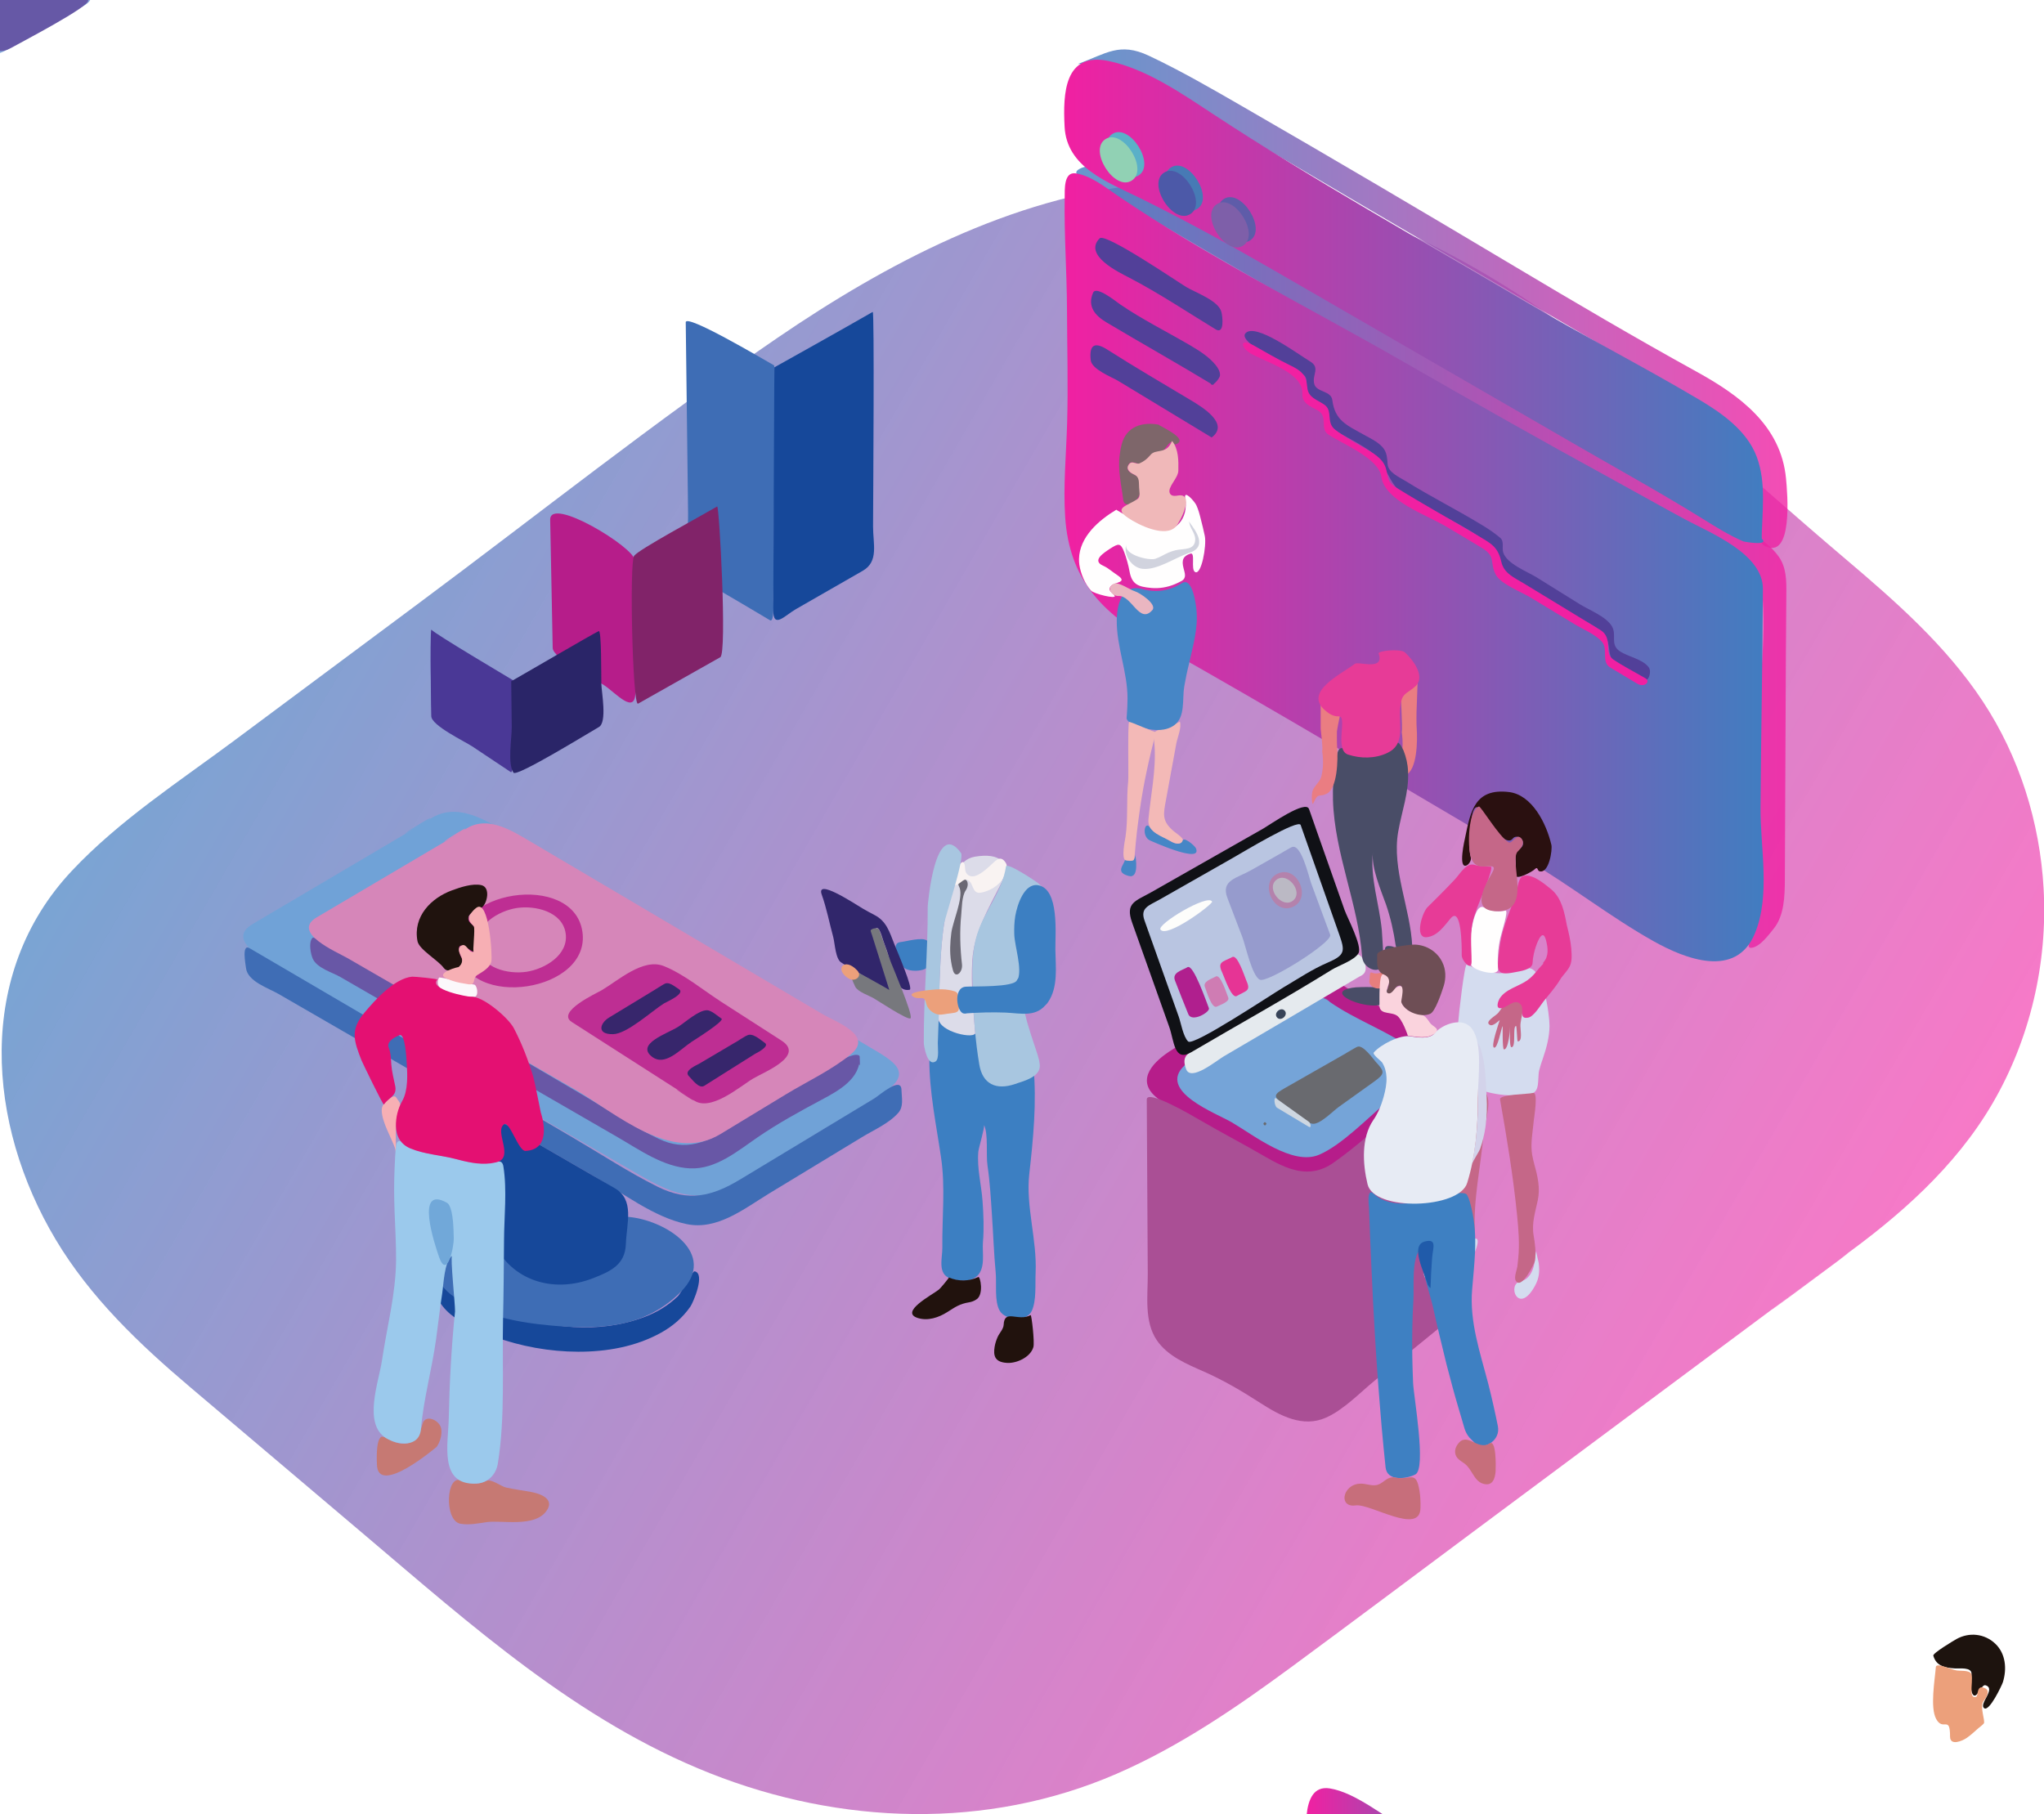 <?xml version="1.0" encoding="utf-8"?>
<!-- Generator: Adobe Illustrator 16.0.0, SVG Export Plug-In . SVG Version: 6.00 Build 0)  -->
<!DOCTYPE svg PUBLIC "-//W3C//DTD SVG 1.1//EN" "http://www.w3.org/Graphics/SVG/1.1/DTD/svg11.dtd">
<svg version="1.1" id="Layer_1" xmlns="http://www.w3.org/2000/svg" xmlns:xlink="http://www.w3.org/1999/xlink" x="0px" y="0px"
	 width="1237px" height="1098px" viewBox="0 0 1237 1098" enable-background="new 0 0 1237 1098" xml:space="preserve">
<g id="SPLINE_9_">
	
		<linearGradient id="SVGID_1_" gradientUnits="userSpaceOnUse" x1="-681.612" y1="-94.675" x2="-1617.961" y2="-635.276" gradientTransform="matrix(1 0 0 1 1771.92 962.665)">
		<stop  offset="0" style="stop-color:#F120A2;stop-opacity:0.6"/>
		<stop  offset="1" style="stop-color:#417DC0;stop-opacity:0.7"/>
	</linearGradient>
	<path fill="url(#SVGID_1_)" d="M1113.438,761.979c-73.867,54.983-147.734,109.969-221.604,164.952
		c-36.646,27.28-73.184,54.729-109.969,81.827c-33.434,24.63-68.057,48.382-106.307,64.956
		c-78.523,34.022-166.937,30.813-245.756-0.37c-80.125-31.701-144.396-89.453-209.258-144.396
		c-35.144-29.771-70.287-59.542-105.432-89.313c-30.958-26.225-60.479-54.321-81.447-89.438
		c-41.617-69.7-48.73-160.771,9.769-223.06c28.778-30.644,65.085-54.146,98.64-79.122c36.998-27.54,73.995-55.079,110.993-82.619
		c72.206-53.746,143.12-110.165,217.464-160.924c66.126-45.146,141.564-84.938,222.42-93.074
		c80.234-8.076,157.504,23.049,223.998,65.567c71.949,46.01,134.984,106.354,199.975,161.408
		c30.457,25.8,60.766,52.44,82.943,86.007c22.229,33.631,34.656,73.313,36.896,113.491c2.52,45.122-8.152,91.05-30.984,130.109
		C1183.323,706.415,1149.252,736.321,1113.438,761.979C1005.588,842.259,1146.315,738.428,1113.438,761.979z"/>
</g>
<defs>
	
	
		<animateTransform  type="scale" fill="freeze" restart="always" accumulate="none" calcMode="spline" keySplines="0.333 0 0.667 1;0.333 0 0.667 1;0.333 0 0.667 1;0.333 0 0.667 1;0.333 0 0.667 1;0.167 0 0.833 1;0 0 0 0" values="0 0;0 0;1.2 1.2;0.9 0.9;1.05 1.05;1 1;0 0;0 0" keyTimes="0;0.25;0.433;0.558;0.658;0.75;0.992;1" additive="sum" to="0 0" from="0 0" attributeName="transform" xlink:href="#_R_G_L_8_G" begin="0s" dur="4s" repeatCount="indefinite">
		</animateTransform>
	
		<animateTransform  type="translate" fill="freeze" restart="always" accumulate="none" calcMode="spline" keySplines="0 0 1 1" values="-426.065 -591.895;-426.065 -591.895" keyTimes="0;1" additive="sum" to="-426.065 -591.895" from="-426.065 -591.895" attributeName="transform" xlink:href="#_R_G_L_8_G" begin="0s" dur="4s" repeatCount="indefinite">
		</animateTransform>
	
		<animateMotion  fill="freeze" keyPoints="0;0.17;0.33;0.5;0.67;0.83;1;1" path="M618.07 548.9 C618.07,546.06 618.07,531.9 618.07,531.9 C618.07,531.9 618.07,548.9 618.07,548.9 C618.07,548.9 618.07,531.9 618.07,531.9 C618.07,531.9 618.07,548.9 618.07,548.9 C618.07,548.9 618.07,531.9 618.07,531.9 C618.07,531.9 618.07,546.06 618.07,548.9 C618.07,548.9 618.07,548.9 618.07,548.9 " restart="always" accumulate="none" calcMode="spline" keySplines="0.333 0 0.667 1;0.333 0 0.667 1;0.333 0 0.667 1;0.333 0 0.667 1;0.333 0 0.667 1;0.333 0 0.667 1;0 0 0 0" keyTimes="0;0.167;0.333;0.5;0.667;0.833;0.992;1" additive="replace" xlink:href="#_R_G_L_7_G" begin="0s" dur="4s" repeatCount="indefinite">
		</animateMotion>
	
		<animateTransform  type="translate" fill="freeze" restart="always" accumulate="none" calcMode="spline" keySplines="0 0 1 1" values="-618.065 -548.895;-618.065 -548.895" keyTimes="0;1" additive="sum" to="-618.065 -548.895" from="-618.065 -548.895" attributeName="transform" xlink:href="#_R_G_L_7_G" begin="0s" dur="4s" repeatCount="indefinite">
		</animateTransform>
	
		<animateMotion  fill="freeze" keyPoints="0;0.5;1;1" path="M471.03 189.05 C471.03,203.55 471.03,276.05 471.03,276.05 C471.03,276.05 471.03,203.55 471.03,189.05 C471.03,189.05 471.03,189.05 471.03,189.05 " restart="always" accumulate="none" calcMode="spline" keySplines="0.167 0.167 0.833 0.833;0.167 0.167 0.833 0.833;0 0 0 0" keyTimes="0;0.5;0.992;1" additive="replace" xlink:href="#_R_G_L_6_G_D_0_P_0_G_0_T_0" begin="0s" dur="4s" repeatCount="indefinite">
		</animateMotion>
	
		<animate  fill="freeze" attributeType="XML" restart="always" accumulate="none" calcMode="spline" keySplines="0.167 0.167 0.833 0.833;0.167 0.167 0.833 0.833;0 0 0 0" values="M468.46 221.15 C461.17,217.04 414.92,189.6 415,195.1 C415.2,211.78 416.14,289.05 416.42,311.01 C416.61,326.06 411.71,344.38 427.18,352.82 C434.89,357.03 442.37,361.4 449.93,365.88 C455.3,369.06 460.67,372.25 466.04,375.44 C468.66,377 468,363.56 468,363.03 C468.07,345.13 469.65,221.78 468.46,221.15z ;M468.71 308.9 C461.42,304.79 416.25,278.1 416.25,278.1 C416.25,278.1 416.14,289.05 416.42,311.01 C416.61,326.06 411.71,344.38 427.18,352.82 C434.89,357.03 442.37,361.4 449.93,365.88 C455.3,369.06 460.67,372.25 466.04,375.44 C468.66,377 468,363.56 468,363.03 C468.07,345.13 469.9,309.53 468.71,308.9z ;M468.46 221.15 C461.17,217.04 414.92,189.6 415,195.1 C415.2,211.78 416.14,289.05 416.42,311.01 C416.61,326.06 411.71,344.38 427.18,352.82 C434.89,357.03 442.37,361.4 449.93,365.88 C455.3,369.06 460.67,372.25 466.04,375.44 C468.66,377 468,363.56 468,363.03 C468.07,345.13 469.65,221.78 468.46,221.15z ;M468.46 221.15 C461.17,217.04 414.92,189.6 415,195.1 C415.2,211.78 416.14,289.05 416.42,311.01 C416.61,326.06 411.71,344.38 427.18,352.82 C434.89,357.03 442.37,361.4 449.93,365.88 C455.3,369.06 460.67,372.25 466.04,375.44 C468.66,377 468,363.56 468,363.03 C468.07,345.13 469.65,221.78 468.46,221.15z " keyTimes="0;0.5;0.992;1" additive="replace" to="M468.46 221.15 C461.17,217.04 414.92,189.6 415,195.1 C415.2,211.78 416.14,289.05 416.42,311.01 C416.61,326.06 411.71,344.38 427.18,352.82 C434.89,357.03 442.37,361.4 449.93,365.88 C455.3,369.06 460.67,372.25 466.04,375.44 C468.66,377 468,363.56 468,363.03 C468.07,345.13 469.65,221.78 468.46,221.15z " from="M468.46 221.15 C461.17,217.04 414.92,189.6 415,195.1 C415.2,211.78 416.14,289.05 416.42,311.01 C416.61,326.06 411.71,344.38 427.18,352.82 C434.89,357.03 442.37,361.4 449.93,365.88 C455.3,369.06 460.67,372.25 466.04,375.44 C468.66,377 468,363.56 468,363.03 C468.07,345.13 469.65,221.78 468.46,221.15z " attributeName="d" xlink:href="#_R_G_L_6_G_D_1_P_0" begin="0s" dur="4s" repeatCount="indefinite">
		</animate>
	
		<animate  fill="freeze" attributeType="XML" restart="always" accumulate="none" calcMode="spline" keySplines="0.167 0.167 0.833 0.833;0.167 0.167 0.833 0.833;0 0 0 0" values="M528.16 188.79 C512.05,198.11 468.63,222.35 468.63,222.35 C468.63,222.35 468.08,329.14 467.96,369.28 C467.93,380.9 474.94,372.56 481.66,368.7 C486.95,365.67 492.24,362.63 497.53,359.59 C505.73,354.89 513.92,350.19 522.11,345.49 C531.98,339.82 528.32,329.15 528.36,318.56 C528.46,296.37 529.22,188.38 528.16,188.79z ;M526.16 276.79 C510.05,286.11 468.88,308.86 468.88,308.86 C468.88,308.86 468.08,329.14 467.96,369.28 C467.93,380.9 474.94,372.56 481.66,368.7 C486.95,365.67 492.24,362.63 497.53,359.59 C505.73,354.89 513.92,350.19 522.11,345.49 C531.98,339.82 528.32,329.15 528.36,318.56 C528.46,296.37 527.22,276.38 526.16,276.79z ;M528.16 188.79 C512.05,198.11 468.63,222.35 468.63,222.35 C468.63,222.35 468.08,329.14 467.96,369.28 C467.93,380.9 474.94,372.56 481.66,368.7 C486.95,365.67 492.24,362.63 497.53,359.59 C505.73,354.89 513.92,350.19 522.11,345.49 C531.98,339.82 528.32,329.15 528.36,318.56 C528.46,296.37 529.22,188.38 528.16,188.79z ;M528.16 188.79 C512.05,198.11 468.63,222.35 468.63,222.35 C468.63,222.35 468.08,329.14 467.96,369.28 C467.93,380.9 474.94,372.56 481.66,368.7 C486.95,365.67 492.24,362.63 497.53,359.59 C505.73,354.89 513.92,350.19 522.11,345.49 C531.98,339.82 528.32,329.15 528.36,318.56 C528.46,296.37 529.22,188.38 528.16,188.79z " keyTimes="0;0.5;0.992;1" additive="replace" to="M528.16 188.79 C512.05,198.11 468.63,222.35 468.63,222.35 C468.63,222.35 468.08,329.14 467.96,369.28 C467.93,380.9 474.94,372.56 481.66,368.7 C486.95,365.67 492.24,362.63 497.53,359.59 C505.73,354.89 513.92,350.19 522.11,345.49 C531.98,339.82 528.32,329.15 528.36,318.56 C528.46,296.37 529.22,188.38 528.16,188.79z " from="M528.16 188.79 C512.05,198.11 468.63,222.35 468.63,222.35 C468.63,222.35 468.08,329.14 467.96,369.28 C467.93,380.9 474.94,372.56 481.66,368.7 C486.95,365.67 492.24,362.63 497.53,359.59 C505.73,354.89 513.92,350.19 522.11,345.49 C531.98,339.82 528.32,329.15 528.36,318.56 C528.46,296.37 529.22,188.38 528.16,188.79z " attributeName="d" xlink:href="#_R_G_L_6_G_D_2_P_0" begin="0s" dur="4s" repeatCount="indefinite">
		</animate>
	
		<animateMotion  fill="freeze" keyPoints="0;0.24;0.73;1;1" path="M384.16 304.58 C384.16,314.24 384.16,374.08 384.16,362.58 C384.16,351.08 384.16,245.24 384.16,235.58 C384.16,225.91 384.16,293.08 384.16,304.58 C384.16,304.58 384.16,304.58 384.16,304.58 " restart="always" accumulate="none" calcMode="spline" keySplines="0.167 0.167 0.833 0.833;0.167 0.167 0.833 0.833;0.167 0.167 0.833 0.833;0 0 0 0" keyTimes="0;0.25;0.75;0.992;1" additive="replace" xlink:href="#_R_G_L_6_G_D_3_P_0_G_0_T_0" begin="0s" dur="4s" repeatCount="indefinite">
		</animateMotion>
	
		<animate  fill="freeze" attributeType="XML" restart="always" accumulate="none" calcMode="spline" keySplines="0.167 0.167 0.833 0.833;0.167 0.167 0.833 0.833;0.167 0.167 0.833 0.833;0 0 0 0" values="M384.54 418.48 C384.65,433.4 372.83,419.54 365.6,414.73 C360.21,411.14 334.63,398.69 334.48,392.19 C333.9,366.36 333.56,340.49 332.96,314.65 C332.62,299.84 384.49,331.81 383.96,338.94 C384.17,367.22 384.35,391.97 384.54,418.48z ;M384.54 418.48 C384.65,433.4 372.83,419.54 365.6,414.73 C360.21,411.14 334.63,398.69 334.48,392.19 C333.9,366.36 334.71,364.4 334.71,364.4 C334.71,364.4 384.21,393.19 384.21,393.19 C384.21,393.19 384.35,391.97 384.54,418.48z ;M384.54 418.48 C384.65,433.4 372.83,419.54 365.6,414.73 C360.21,411.14 334.63,398.69 334.48,392.19 C333.9,366.36 334.96,234.4 334.96,234.4 C334.96,234.4 384.71,265.69 384.71,265.69 C384.71,265.69 384.35,391.97 384.54,418.48z ;M384.54 418.48 C384.65,433.4 372.83,419.54 365.6,414.73 C360.21,411.14 334.63,398.69 334.48,392.19 C333.9,366.36 333.56,340.49 332.96,314.65 C332.62,299.84 384.49,331.81 383.96,338.94 C384.17,367.22 384.35,391.97 384.54,418.48z ;M384.54 418.48 C384.65,433.4 372.83,419.54 365.6,414.73 C360.21,411.14 334.63,398.69 334.48,392.19 C333.9,366.36 333.56,340.49 332.96,314.65 C332.62,299.84 384.49,331.81 383.96,338.94 C384.17,367.22 384.35,391.97 384.54,418.48z " keyTimes="0;0.25;0.75;0.992;1" additive="replace" to="M384.54 418.48 C384.65,433.4 372.83,419.54 365.6,414.73 C360.21,411.14 334.63,398.69 334.48,392.19 C333.9,366.36 333.56,340.49 332.96,314.65 C332.62,299.84 384.49,331.81 383.96,338.94 C384.17,367.22 384.35,391.97 384.54,418.48z " from="M384.54 418.48 C384.65,433.4 372.83,419.54 365.6,414.73 C360.21,411.14 334.63,398.69 334.48,392.19 C333.9,366.36 333.56,340.49 332.96,314.65 C332.62,299.84 384.49,331.81 383.96,338.94 C384.17,367.22 384.35,391.97 384.54,418.48z " attributeName="d" xlink:href="#_R_G_L_6_G_D_4_P_0" begin="0s" dur="4s" repeatCount="indefinite">
		</animate>
	
		<animate  fill="freeze" attributeType="XML" restart="always" accumulate="none" calcMode="spline" keySplines="0.167 0.167 0.833 0.833;0.167 0.167 0.833 0.833;0.167 0.167 0.833 0.833;0 0 0 0" values="M386.12 425.92 C396.69,419.95 407.25,413.98 417.81,408.02 C423.84,404.61 429.88,401.21 435.91,397.8 C440.13,395.41 435.28,305.81 434.03,306.55 C422.24,313.44 386.84,332.4 383.77,336.4 C380.8,340.26 382.84,427.71 386.12,425.92 C402.72,416.54 384.28,426.92 386.12,425.92z ;M386.12 425.92 C386.12,425.92 407.25,413.98 417.81,408.02 C423.84,404.61 435.91,397.8 435.91,397.8 C435.91,397.8 433.78,365.05 433.78,365.05 C433.78,365.05 383.52,392.9 383.52,392.9 C383.52,392.9 382.84,427.71 386.12,425.92 C402.72,416.54 386.12,425.92 386.12,425.92z ;M386.12 425.92 C386.12,425.92 407.25,413.98 417.81,408.02 C423.84,404.61 435.91,397.8 435.91,397.8 C435.91,397.8 433.03,236.67 433.03,236.67 C433.03,236.67 383.77,266.77 383.77,266.77 C383.77,266.77 382.84,427.71 386.12,425.92 C402.72,416.54 386.12,425.92 386.12,425.92z ;M386.12 425.92 C396.69,419.95 407.25,413.98 417.81,408.02 C423.84,404.61 429.88,401.21 435.91,397.8 C440.13,395.41 435.28,305.81 434.03,306.55 C422.24,313.44 386.84,332.4 383.77,336.4 C380.8,340.26 382.84,427.71 386.12,425.92 C402.72,416.54 384.28,426.92 386.12,425.92z ;M386.12 425.92 C396.69,419.95 407.25,413.98 417.81,408.02 C423.84,404.61 429.88,401.21 435.91,397.8 C440.13,395.41 435.28,305.81 434.03,306.55 C422.24,313.44 386.84,332.4 383.77,336.4 C380.8,340.26 382.84,427.71 386.12,425.92 C402.72,416.54 384.28,426.92 386.12,425.92z " keyTimes="0;0.25;0.75;0.992;1" additive="replace" to="M386.12 425.92 C396.69,419.95 407.25,413.98 417.81,408.02 C423.84,404.61 429.88,401.21 435.91,397.8 C440.13,395.41 435.28,305.81 434.03,306.55 C422.24,313.44 386.84,332.4 383.77,336.4 C380.8,340.26 382.84,427.71 386.12,425.92 C402.72,416.54 384.28,426.92 386.12,425.92z " from="M386.12 425.92 C396.69,419.95 407.25,413.98 417.81,408.02 C423.84,404.61 429.88,401.21 435.91,397.8 C440.13,395.41 435.28,305.81 434.03,306.55 C422.24,313.44 386.84,332.4 383.77,336.4 C380.8,340.26 382.84,427.71 386.12,425.92 C402.72,416.54 384.28,426.92 386.12,425.92z " attributeName="d" xlink:href="#_R_G_L_6_G_D_5_P_0" begin="0s" dur="4s" repeatCount="indefinite">
		</animate>
	
		<animateMotion  fill="freeze" keyPoints="0;0.5;1;1" path="M309.89 378.99 C309.89,369.57 309.89,322.49 309.89,322.49 C309.89,322.49 309.89,369.57 309.89,378.99 C309.89,378.99 309.89,378.99 309.89,378.99 " restart="always" accumulate="none" calcMode="spline" keySplines="0.167 0.167 0.833 0.833;0.167 0.167 0.833 0.833;0 0 0 0" keyTimes="0;0.5;0.992;1" additive="replace" xlink:href="#_R_G_L_6_G_D_6_P_0_G_0_T_0" begin="0s" dur="4s" repeatCount="indefinite">
		</animateMotion>
	
		<animate  fill="freeze" attributeType="XML" restart="always" accumulate="none" calcMode="spline" keySplines="0.167 0.167 0.833 0.833;0.167 0.167 0.833 0.833;0 0 0 0" values="M310.71 411.88 C310.79,422.52 310.86,433.15 310.94,443.78 C310.96,446.07 311.13,468.64 309.16,467.34 C301.35,462.14 293.54,456.94 285.73,451.74 C281.15,448.69 261.17,439.2 261,433.49 C260.7,424.08 260.83,414.59 260.61,405.16 C260.53,401.49 260.5,381.5 261.04,381.09 C263.25,383.75 306.88,409.5 310.71,411.88z ;M309.21 355.13 C309.75,357.25 310.86,433.15 310.94,443.78 C310.96,446.07 311.13,468.64 309.16,467.34 C301.35,462.14 293.54,456.94 285.73,451.74 C281.15,448.68 261.17,439.2 261,433.49 C260.7,424.08 260.83,414.59 260.61,405.15 C260.53,401.49 259.07,324.93 260.04,325.47 C265.5,328.5 303,352.25 309.21,355.13z ;M310.71 411.88 C310.79,422.52 310.86,433.15 310.94,443.78 C310.96,446.07 311.13,468.64 309.16,467.34 C301.35,462.14 293.54,456.94 285.73,451.74 C281.15,448.68 261.17,439.2 261,433.49 C260.7,424.08 260.83,414.59 260.61,405.16 C260.53,401.49 260.5,381.5 261.04,381.09 C263.25,383.75 306.88,409.5 310.71,411.88z ;M310.71 411.88 C310.79,422.52 310.86,433.15 310.94,443.78 C310.96,446.07 311.13,468.64 309.16,467.34 C301.35,462.14 293.54,456.94 285.73,451.74 C281.15,448.68 261.17,439.2 261,433.49 C260.7,424.08 260.83,414.59 260.61,405.16 C260.53,401.49 260.5,381.5 261.04,381.09 C263.25,383.75 306.88,409.5 310.71,411.88z " keyTimes="0;0.5;0.992;1" additive="replace" to="M310.71 411.88 C310.79,422.52 310.86,433.15 310.94,443.78 C310.96,446.07 311.13,468.64 309.16,467.34 C301.35,462.14 293.54,456.94 285.73,451.74 C281.15,448.68 261.17,439.2 261,433.49 C260.7,424.08 260.83,414.59 260.61,405.16 C260.53,401.49 260.5,381.5 261.04,381.09 C263.25,383.75 306.88,409.5 310.71,411.88z " from="M310.71 411.88 C310.79,422.52 310.86,433.15 310.94,443.78 C310.96,446.07 311.13,468.64 309.16,467.34 C301.35,462.14 293.54,456.94 285.73,451.74 C281.15,448.69 261.17,439.2 261,433.49 C260.7,424.08 260.83,414.59 260.61,405.16 C260.53,401.49 260.5,381.5 261.04,381.09 C263.25,383.75 306.88,409.5 310.71,411.88z " attributeName="d" xlink:href="#_R_G_L_6_G_D_7_P_0" begin="0s" dur="4s" repeatCount="indefinite">
		</animate>
	
		<animate  fill="freeze" attributeType="XML" restart="always" accumulate="none" calcMode="spline" keySplines="0.167 0.167 0.833 0.833;0.167 0.167 0.833 0.833;0 0 0 0" values="M309.38 412.35 C309.49,421.56 309.59,430.78 309.7,440 C309.78,446.53 307.01,462.23 310.75,467.68 C312.68,470.49 357.02,443.11 362.43,440.06 C367.55,437.17 364.06,419.01 363.93,414.03 C363.79,408.46 364.08,381.2 362.34,381.99 C358.75,383.63 315.38,409 309.38,412.35z ;M308.88 355.1 C309.13,356 309.59,430.78 309.7,440 C309.78,446.52 307.01,462.23 310.75,467.68 C312.68,470.49 357.02,443.11 362.43,440.06 C367.55,437.17 364.06,419.01 363.93,414.03 C363.79,408.46 364.59,321.68 363.59,322.49 C356.63,328.13 315.13,353.12 308.88,355.1z ;M309.38 412.35 C309.49,421.56 309.59,430.78 309.7,440 C309.78,446.52 307.01,462.23 310.75,467.68 C312.68,470.49 357.02,443.11 362.43,440.06 C367.55,437.17 364.06,419.01 363.93,414.03 C363.79,408.46 364.08,381.2 362.34,381.99 C358.75,383.63 315.38,409 309.38,412.35z ;M309.38 412.35 C309.49,421.56 309.59,430.78 309.7,440 C309.78,446.52 307.01,462.23 310.75,467.68 C312.68,470.49 357.02,443.11 362.43,440.06 C367.55,437.17 364.06,419.01 363.93,414.03 C363.79,408.46 364.08,381.2 362.34,381.99 C358.75,383.63 315.38,409 309.38,412.35z " keyTimes="0;0.5;0.992;1" additive="replace" to="M309.38 412.35 C309.49,421.56 309.59,430.78 309.7,440 C309.78,446.52 307.01,462.23 310.75,467.68 C312.68,470.49 357.02,443.11 362.43,440.06 C367.55,437.17 364.06,419.01 363.93,414.03 C363.79,408.46 364.08,381.2 362.34,381.99 C358.75,383.63 315.38,409 309.38,412.35z " from="M309.38 412.35 C309.49,421.56 309.59,430.78 309.7,440 C309.78,446.53 307.01,462.23 310.75,467.68 C312.68,470.49 357.02,443.11 362.43,440.06 C367.55,437.17 364.06,419.01 363.93,414.03 C363.79,408.46 364.08,381.2 362.34,381.99 C358.75,383.63 315.38,409 309.38,412.35z " attributeName="d" xlink:href="#_R_G_L_6_G_D_8_P_0" begin="0s" dur="4s" repeatCount="indefinite">
		</animate>
	
		<animateTransform  type="rotate" fill="freeze" restart="always" accumulate="none" calcMode="spline" keySplines="0.167 0.167 0.833 0.833;0.167 0.167 0.833 0.833;0.167 0.167 0.833 0.833;0 0 0 0" values="0;0;-18;0;0" keyTimes="0;0.592;0.667;0.75;1" additive="sum" to="0" from="0" attributeName="transform" xlink:href="#_R_G_L_5_G_D_13_P_0_G_0_T_0" begin="0s" dur="4s" repeatCount="indefinite">
		</animateTransform>
	
		<animateTransform  type="translate" fill="freeze" restart="always" accumulate="none" calcMode="spline" keySplines="0 0 1 1" values="-595.825 -523.972;-595.825 -523.972" keyTimes="0;1" additive="sum" to="-595.825 -523.972" from="-595.825 -523.972" attributeName="transform" xlink:href="#_R_G_L_5_G_D_13_P_0_G_0_T_0" begin="0s" dur="4s" repeatCount="indefinite">
		</animateTransform>
	
		<animateTransform  type="rotate" fill="freeze" restart="always" accumulate="none" calcMode="spline" keySplines="0.167 0.167 0.833 0.833;0.167 0.167 0.833 0.833;0.167 0.167 0.833 0.833;0 0 0 0" values="0;0;-18;0;0" keyTimes="0;0.592;0.667;0.75;1" additive="sum" to="0" from="0" attributeName="transform" xlink:href="#_R_G_L_5_G_D_14_P_0_G_0_T_0" begin="0s" dur="4s" repeatCount="indefinite">
		</animateTransform>
	
		<animateTransform  type="translate" fill="freeze" restart="always" accumulate="none" calcMode="spline" keySplines="0 0 1 1" values="-595.825 -523.972;-595.825 -523.972" keyTimes="0;1" additive="sum" to="-595.825 -523.972" from="-595.825 -523.972" attributeName="transform" xlink:href="#_R_G_L_5_G_D_14_P_0_G_0_T_0" begin="0s" dur="4s" repeatCount="indefinite">
		</animateTransform>
	
		<animateTransform  type="rotate" fill="freeze" restart="always" accumulate="none" calcMode="spline" keySplines="0.167 0.167 0.833 0.833;0.167 0.167 0.833 0.833;0.167 0.167 0.833 0.833;0 0 0 0" values="0;0;-88;0;0" keyTimes="0;0.308;0.525;0.725;1" additive="sum" to="0" from="0" attributeName="transform" xlink:href="#_R_G_L_4_G_D_8_P_0_G_1_T_0" begin="0s" dur="4s" repeatCount="indefinite">
		</animateTransform>
	
		<animateTransform  type="translate" fill="freeze" restart="always" accumulate="none" calcMode="spline" keySplines="0 0 1 1" values="14 0;14 0" keyTimes="0;1" additive="sum" to="14 0" from="14 0" attributeName="transform" xlink:href="#_R_G_L_4_G_D_8_P_0_G_1_T_0" begin="0s" dur="4s" repeatCount="indefinite">
		</animateTransform>
	
		<animateTransform  type="rotate" fill="freeze" restart="always" accumulate="none" calcMode="spline" keySplines="0.167 0.167 0.833 0.833;0.167 0.167 0.833 0.833;0.167 0.167 0.833 0.833;0.167 0.167 0.833 0.833;0 0 0 0" values="0;18;-38;-12;0;0" keyTimes="0;0.308;0.525;0.725;0.992;1" additive="sum" to="0" from="0" attributeName="transform" xlink:href="#_R_G_L_4_G_D_8_P_0_G_0_T_0" begin="0s" dur="4s" repeatCount="indefinite">
		</animateTransform>
	
		<animateTransform  type="translate" fill="freeze" restart="always" accumulate="none" calcMode="spline" keySplines="0 0 1 1" values="-726.986 -340.237;-726.986 -340.237" keyTimes="0;1" additive="sum" to="-726.986 -340.237" from="-726.986 -340.237" attributeName="transform" xlink:href="#_R_G_L_4_G_D_8_P_0_G_0_T_0" begin="0s" dur="4s" repeatCount="indefinite">
		</animateTransform>
	
		<animateTransform  type="rotate" fill="freeze" restart="always" accumulate="none" calcMode="spline" keySplines="0.167 0.167 0.833 0.833;0.167 0.167 0.833 0.833;0.167 0.167 0.833 0.833;0.167 0.167 0.833 0.833;0 0 0 0" values="0;18;-38;-12;0;0" keyTimes="0;0.308;0.525;0.725;0.992;1" additive="sum" to="0" from="0" attributeName="transform" xlink:href="#_R_G_L_4_G_D_9_P_0_G_0_T_0" begin="0s" dur="4s" repeatCount="indefinite">
		</animateTransform>
	
		<animateTransform  type="translate" fill="freeze" restart="always" accumulate="none" calcMode="spline" keySplines="0 0 1 1" values="-726.986 -340.237;-726.986 -340.237" keyTimes="0;1" additive="sum" to="-726.986 -340.237" from="-726.986 -340.237" attributeName="transform" xlink:href="#_R_G_L_4_G_D_9_P_0_G_0_T_0" begin="0s" dur="4s" repeatCount="indefinite">
		</animateTransform>
	
		<animateTransform  type="rotate" fill="freeze" restart="always" accumulate="none" calcMode="spline" keySplines="0.333 0 0.667 1;0.333 0 0.667 1;0.333 0 0.667 1;0.333 0 0.667 1;0 0 0 0" values="0;0;38;-53;0;0" keyTimes="0;0.2;0.342;0.5;0.692;1" additive="sum" to="0" from="0" attributeName="transform" xlink:href="#_R_G_L_3_G_D_9_P_0_G_1_T_0" begin="0s" dur="4s" repeatCount="indefinite">
		</animateTransform>
	
		<animateTransform  type="translate" fill="freeze" restart="always" accumulate="none" calcMode="spline" keySplines="0 0 1 1" values="12 -8;12 -8" keyTimes="0;1" additive="sum" to="12 -8" from="12 -8" attributeName="transform" xlink:href="#_R_G_L_3_G_D_9_P_0_G_1_T_0" begin="0s" dur="4s" repeatCount="indefinite">
		</animateTransform>
	
		<animateTransform  type="rotate" fill="freeze" restart="always" accumulate="none" calcMode="spline" keySplines="0.333 0 0.667 1;0.333 0 0.667 1;0.333 0 0.667 1;0.333 0 0.667 1;0 0 0 0" values="112;0;37;-43;112;112" keyTimes="0;0.2;0.342;0.5;0.692;1" additive="sum" to="112" from="112" attributeName="transform" xlink:href="#_R_G_L_3_G_D_9_P_0_G_0_T_0" begin="0s" dur="4s" repeatCount="indefinite">
		</animateTransform>
	
		<animateTransform  type="translate" fill="freeze" restart="always" accumulate="none" calcMode="spline" keySplines="0 0 1 1" values="-321.048 -685.166;-321.048 -685.166" keyTimes="0;1" additive="sum" to="-321.048 -685.166" from="-321.048 -685.166" attributeName="transform" xlink:href="#_R_G_L_3_G_D_9_P_0_G_0_T_0" begin="0s" dur="4s" repeatCount="indefinite">
		</animateTransform>
	
		<animateTransform  type="rotate" fill="freeze" restart="always" accumulate="none" calcMode="spline" keySplines="0.333 0 0.667 1;0.333 0 0.667 1;0.333 0 0.667 1;0.333 0 0.667 1;0 0 0 0" values="112;0;37;-43;112;112" keyTimes="0;0.2;0.342;0.5;0.692;1" additive="sum" to="112" from="112" attributeName="transform" xlink:href="#_R_G_L_3_G_D_10_P_0_G_0_T_0" begin="0s" dur="4s" repeatCount="indefinite">
		</animateTransform>
	
		<animateTransform  type="translate" fill="freeze" restart="always" accumulate="none" calcMode="spline" keySplines="0 0 1 1" values="-321.048 -685.166;-321.048 -685.166" keyTimes="0;1" additive="sum" to="-321.048 -685.166" from="-321.048 -685.166" attributeName="transform" xlink:href="#_R_G_L_3_G_D_10_P_0_G_0_T_0" begin="0s" dur="4s" repeatCount="indefinite">
		</animateTransform>
	
		<animateTransform  type="rotate" fill="freeze" restart="always" accumulate="none" calcMode="spline" keySplines="0.167 0.167 0.833 0.833;0.167 0.167 0.833 0.833;0.167 0.167 0.833 0.833;0 0 0 0" values="0;0;-19;0;0" keyTimes="0;0.133;0.3;0.483;1" additive="sum" to="0" from="0" attributeName="transform" xlink:href="#_R_G_L_2_G_D_5_P_0_G_0_T_0" begin="0s" dur="4s" repeatCount="indefinite">
		</animateTransform>
	
		<animateTransform  type="translate" fill="freeze" restart="always" accumulate="none" calcMode="spline" keySplines="0 0 1 1" values="-828.186 -398.687;-828.186 -398.687" keyTimes="0;1" additive="sum" to="-828.186 -398.687" from="-828.186 -398.687" attributeName="transform" xlink:href="#_R_G_L_2_G_D_5_P_0_G_0_T_0" begin="0s" dur="4s" repeatCount="indefinite">
		</animateTransform>
	
		<animateTransform  type="rotate" fill="freeze" restart="always" accumulate="none" calcMode="spline" keySplines="0.167 0.167 0.833 0.833;0.167 0.167 0.833 0.833;0.167 0.167 0.833 0.833;0 0 0 0" values="0;0;-19;0;0" keyTimes="0;0.133;0.3;0.483;1" additive="sum" to="0" from="0" attributeName="transform" xlink:href="#_R_G_L_2_G_D_6_P_0_G_0_T_0" begin="0s" dur="4s" repeatCount="indefinite">
		</animateTransform>
	
		<animateTransform  type="translate" fill="freeze" restart="always" accumulate="none" calcMode="spline" keySplines="0 0 1 1" values="-828.186 -398.687;-828.186 -398.687" keyTimes="0;1" additive="sum" to="-828.186 -398.687" from="-828.186 -398.687" attributeName="transform" xlink:href="#_R_G_L_2_G_D_6_P_0_G_0_T_0" begin="0s" dur="4s" repeatCount="indefinite">
		</animateTransform>
	
		<animateTransform  type="rotate" fill="freeze" restart="always" accumulate="none" calcMode="spline" keySplines="0.333 0 0.667 1;0.333 0 0.667 1;0.333 0 0.667 1;0.333 0 0.667 1;0 0 0 0" values="-55;14;0;17.478;-55;-55" keyTimes="0;0.275;0.383;0.5;0.65;1" additive="sum" to="-55" from="-55" attributeName="transform" xlink:href="#_R_G_L_1_G_D_10_P_0_G_0_T_0" begin="0s" dur="4s" repeatCount="indefinite">
		</animateTransform>
	
		<animateTransform  type="translate" fill="freeze" restart="always" accumulate="none" calcMode="spline" keySplines="0 0 1 1" values="-895.599 -545.809;-895.599 -545.809" keyTimes="0;1" additive="sum" to="-895.599 -545.809" from="-895.599 -545.809" attributeName="transform" xlink:href="#_R_G_L_1_G_D_10_P_0_G_0_T_0" begin="0s" dur="4s" repeatCount="indefinite">
		</animateTransform>
	
		<animateTransform  type="rotate" fill="freeze" restart="always" accumulate="none" calcMode="spline" keySplines="0.333 0 0.667 1;0.333 0 0.667 1;0.333 0 0.667 1;0.333 0 0.667 1;0 0 0 0" values="-55;14;0;17.478;-55;-55" keyTimes="0;0.275;0.383;0.5;0.65;1" additive="sum" to="-55" from="-55" attributeName="transform" xlink:href="#_R_G_L_1_G_D_11_P_0_G_0_T_0" begin="0s" dur="4s" repeatCount="indefinite">
		</animateTransform>
	
		<animateTransform  type="translate" fill="freeze" restart="always" accumulate="none" calcMode="spline" keySplines="0 0 1 1" values="-895.599 -545.809;-895.599 -545.809" keyTimes="0;1" additive="sum" to="-895.599 -545.809" from="-895.599 -545.809" attributeName="transform" xlink:href="#_R_G_L_1_G_D_11_P_0_G_0_T_0" begin="0s" dur="4s" repeatCount="indefinite">
		</animateTransform>
	
		<animateTransform  type="rotate" fill="freeze" restart="always" accumulate="none" calcMode="spline" keySplines="0.167 0.167 0.833 0.833;0.167 0.167 0.833 0.833;0.167 0.167 0.833 0.833;0.167 0.167 0.833 0.833;0 0 0 0" values="0;-30;0;-30;0;0" keyTimes="0;0.25;0.417;0.75;0.992;1" additive="sum" to="0" from="0" attributeName="transform" xlink:href="#_R_G_L_0_G_D_7_P_0_G_1_T_0" begin="0s" dur="4s" repeatCount="indefinite">
		</animateTransform>
	
		<animateTransform  type="translate" fill="freeze" restart="always" accumulate="none" calcMode="spline" keySplines="0 0 1 1" values="-808.021 -695.935;-808.021 -695.935" keyTimes="0;1" additive="sum" to="-808.021 -695.935" from="-808.021 -695.935" attributeName="transform" xlink:href="#_R_G_L_0_G_D_7_P_0_G_1_T_0" begin="0s" dur="4s" repeatCount="indefinite">
		</animateTransform>
	
		<animateTransform  type="rotate" fill="freeze" restart="always" accumulate="none" calcMode="spline" keySplines="0.167 0.167 0.833 0.833;0.167 0.167 0.833 0.833;0.167 0.167 0.833 0.833;0.167 0.167 0.833 0.833;0 0 0 0" values="0;26;0;26;0;0" keyTimes="0;0.25;0.417;0.75;0.992;1" additive="sum" to="0" from="0" attributeName="transform" xlink:href="#_R_G_L_0_G_D_7_P_0_G_0_T_0" begin="0s" dur="4s" repeatCount="indefinite">
		</animateTransform>
	
		<animateTransform  type="translate" fill="freeze" restart="always" accumulate="none" calcMode="spline" keySplines="0 0 1 1" values="-827.716 -653.21;-827.716 -653.21" keyTimes="0;1" additive="sum" to="-827.716 -653.21" from="-827.716 -653.21" attributeName="transform" xlink:href="#_R_G_L_0_G_D_7_P_0_G_0_T_0" begin="0s" dur="4s" repeatCount="indefinite">
		</animateTransform>
	
		<animateTransform  type="rotate" fill="freeze" restart="always" accumulate="none" calcMode="spline" keySplines="0.167 0.167 0.833 0.833;0.167 0.167 0.833 0.833;0.167 0.167 0.833 0.833;0.167 0.167 0.833 0.833;0 0 0 0" values="0;-30;0;-30;0;0" keyTimes="0;0.25;0.417;0.75;0.992;1" additive="sum" to="0" from="0" attributeName="transform" xlink:href="#_R_G_L_0_G_D_8_P_0_G_1_T_0" begin="0s" dur="4s" repeatCount="indefinite">
		</animateTransform>
	
		<animateTransform  type="translate" fill="freeze" restart="always" accumulate="none" calcMode="spline" keySplines="0 0 1 1" values="-808.021 -695.935;-808.021 -695.935" keyTimes="0;1" additive="sum" to="-808.021 -695.935" from="-808.021 -695.935" attributeName="transform" xlink:href="#_R_G_L_0_G_D_8_P_0_G_1_T_0" begin="0s" dur="4s" repeatCount="indefinite">
		</animateTransform>
	
		<animateTransform  type="rotate" fill="freeze" restart="always" accumulate="none" calcMode="spline" keySplines="0.167 0.167 0.833 0.833;0.167 0.167 0.833 0.833;0.167 0.167 0.833 0.833;0.167 0.167 0.833 0.833;0 0 0 0" values="0;26;0;26;0;0" keyTimes="0;0.25;0.417;0.75;0.992;1" additive="sum" to="0" from="0" attributeName="transform" xlink:href="#_R_G_L_0_G_D_8_P_0_G_0_T_0" begin="0s" dur="4s" repeatCount="indefinite">
		</animateTransform>
	
		<animateTransform  type="translate" fill="freeze" restart="always" accumulate="none" calcMode="spline" keySplines="0 0 1 1" values="-827.716 -653.21;-827.716 -653.21" keyTimes="0;1" additive="sum" to="-827.716 -653.21" from="-827.716 -653.21" attributeName="transform" xlink:href="#_R_G_L_0_G_D_8_P_0_G_0_T_0" begin="0s" dur="4s" repeatCount="indefinite">
		</animateTransform>
	
		<animateTransform  type="rotate" fill="freeze" restart="always" accumulate="none" calcMode="spline" keySplines="0.167 0.167 0.833 0.833;0.167 0.167 0.833 0.833;0.167 0.167 0.833 0.833;0.167 0.167 0.833 0.833;0 0 0 0" values="0;26;0;26;0;0" keyTimes="0;0.25;0.417;0.75;0.992;1" additive="sum" to="0" from="0" attributeName="transform" xlink:href="#_R_G_L_0_G_D_9_P_0_G_0_T_0" begin="0s" dur="4s" repeatCount="indefinite">
		</animateTransform>
	
		<animateTransform  type="translate" fill="freeze" restart="always" accumulate="none" calcMode="spline" keySplines="0 0 1 1" values="-827.716 -653.21;-827.716 -653.21" keyTimes="0;1" additive="sum" to="-827.716 -653.21" from="-827.716 -653.21" attributeName="transform" xlink:href="#_R_G_L_0_G_D_9_P_0_G_0_T_0" begin="0s" dur="4s" repeatCount="indefinite">
		</animateTransform>
	
		<animate  fill="remove" attributeType="XML" restart="always" accumulate="none" calcMode="linear" additive="replace" to="1" from="0" attributeName="opacity" xlink:href="#time_group" dur="4s">
		</animate>
</defs>
<g id="_R_G">
	<g id="_R_G_L_9_G">
		<path id="_R_G_L_9_G_D_0_P_0" fill="#B61D8A" d="M808.15,593.08c-15.069-11.479-33.49,5.261-46.93,12.841
			C743.35,616,724.57,625.25,707.459,636.58c-11.09,7.37-20.6,18.631-5.72,29.08c18,12.65,39.32,22.051,58.561,32.721
			c15.109,8.38,30.22,18.77,46.88,7.6c19.35-12.98,36.9-29.86,54.95-44.6c6.1-4.98,19.359-12.11,18.689-21.54
			c-0.729-10.16-17.43-15.511-24.79-19.61C840.42,611.53,822.4,603.921,808.15,593.08C806.02,591.461,808.31,593.2,808.15,593.08z"
			/>
		<path id="_R_G_L_9_G_D_1_P_0" fill="#75A4D8" d="M804.22,606.06c-11.48-9.72-33.44,7.93-43.431,13.56
			c-13.81,7.801-32.25,14.41-43.899,25.23c-16.78,15.58,19.13,28.96,28.47,34.41c13.46,7.84,36.891,26.55,52.96,19.66
			c14.03-6.011,29.91-22.86,41.74-32.53c8.94-7.3,31.479-18.93,16.399-30.23C840.5,624.19,820.57,617.631,804.22,606.06
			C797.19,600.11,807,608.03,804.22,606.06z"/>
		<path id="_R_G_L_9_G_D_2_P_0" fill="#696A6F" d="M821.11,633.78c-14.39,8.2-28.779,16.41-43.18,24.61
			c-6.71,3.83-8.01,5.08-1.45,9.729c4.601,3.261,12.18,11.24,17.84,12.061c4.351,0.64,12.46-7.74,15.771-10.11
			c7.18-5.14,14.35-10.27,21.529-15.42c6.79-4.85,6.36-6.09,0.99-11.91C831.3,641.33,824.42,631.4,821.11,633.78
			C805.119,642.9,822.94,632.47,821.11,633.78z"/>
		<path id="_R_G_L_9_G_D_3_P_0" fill="#CED7E1" d="M772.36,664.86c6.62,4.73,13.23,9.47,19.85,14.21c0.9,0.641,1.66,4.021-0.1,2.96
			c-6.43-3.85-12.88-7.67-19.279-11.569C771.18,669.43,770.63,663.461,772.36,664.86C778.98,669.591,771.93,664.52,772.36,664.86z"
			/>
		<path id="_R_G_L_9_G_D_4_P_0" fill="#696A6F" d="M766.47,680.19c-0.65-1.29-1.29-1.29-1.931,0
			C765.18,681.48,765.83,681.48,766.47,680.19z"/>
		<path id="_R_G_L_9_G_D_5_P_0" fill="#AA4F95" d="M880.86,648.02c0.061,36.92,0.12,73.84,0.18,110.76
			c0.03,11.521,4.5,33.09-5.819,41.521c-14.4,11.76-28.811,23.52-43.21,35.279c-9.08,7.42-18.69,17.65-29.561,22.48
			c-14.14,6.28-27.91-1.28-39.74-8.9c-11.119-7.149-22.05-13.64-34.149-18.979c-10.271-4.53-21.79-9.25-28.4-18.86
			c-7.87-11.46-5.47-27.16-5.55-40.26c-0.1-17.59-0.2-35.18-0.3-52.771c-0.101-17.6-0.2-35.189-0.31-52.779
			c-0.03-6.471,27.67,9.81,31.289,11.939c13.07,7.66,26.511,14.601,39.61,22.221c13.76,8.02,27.41,14.359,41.97,4.189
			c13.69-9.56,26.271-21.26,39.211-31.82c6.649-5.439,13.31-10.869,19.959-16.31C866.61,655.27,880.59,642.54,880.86,648.02
			C880.93,692.32,880.67,644.27,880.86,648.02z"/>
		<path id="_R_G_L_9_G_D_6_P_0" fill="#16489A" d="M263.83,776.1c-2.75,18.05,21.34,27.92,35.13,32.95
			c16.229,5.91,33.64,9.06,50.93,9.109c17.28,0.04,34.91-3.05,50.14-11.51c7.171-3.979,13.051-9.05,17.761-15.77
			c1.68-2.4,9.3-20.051,2.58-21.4c-1.32-0.26-8.32,13.31-10.011,14.96c-5.72,5.59-12.72,9.85-20.189,12.64
			c-13.87,5.181-28.45,7.061-43.19,6.141c-14.68-0.9-28.99-4.181-43.33-7.221c-8-1.689-15.46-3.8-22.87-7.31
			C277.72,787.25,265.15,774.82,263.83,776.1C263.24,780.02,266.31,773.69,263.83,776.1z"/>
		<path id="_R_G_L_9_G_D_7_P_0" fill="#3E6DB5" d="M379.36,736.48c22.681,1.44,55.92,22.22,32.561,45.54
			c-21.851,21.82-49.21,22.92-78.431,20.28c-19.8-1.79-41.89-5.9-58.569-17.271c-26.47-18.03-0.66-47.31,23.7-47.27"/>
		<path id="_R_G_L_9_G_D_8_P_0" fill="#70A2D7" d="M258.45,496.94c-35.181,20.78-70.36,41.57-105.551,62.34
			c-19.199,11.351,15.721,25.71,23.21,30.05c17.48,10.101,34.95,20.19,52.42,30.28c34.95,20.19,69.891,40.39,104.83,60.58
			c17.48,10.09,34.95,20.19,52.42,30.29c16.28,9.4,32.69,18.06,51.37,9.67c17.36-7.8,33.57-19.8,49.83-29.67
			c15.85-9.62,32.09-18.8,47.59-28.96c18.92-12.4,6.141-19.23-8.319-27.771c-19.16-11.319-38.311-22.64-57.471-33.96
			c-35.109-20.75-70.229-41.5-105.34-62.25c-17.56-10.369-35.12-20.75-52.68-31.119C295.07,497.14,276.09,483.64,258.45,496.94
			C223.27,517.72,270.51,487.841,258.45,496.94z"/>
		<path id="_R_G_L_9_G_D_9_P_0" fill="#3F6DB5" d="M545.56,659.91c0.14,4.7,1.45,9.82-1.95,13.681
			c-5.62,6.38-14.859,10.38-21.99,14.71c-18.739,11.37-37.47,22.739-56.199,34.109c-14.92,9.061-31.261,22.38-49.891,18.5
			c-20.01-4.16-39.04-19.149-56.479-29.229c-36.54-21.11-73.07-42.22-109.6-63.33c-17.471-10.101-34.95-20.19-52.421-30.29
			l-28.59-16.521c-5.939-3.43-18.75-7.529-19.58-15.739c-0.199-1.98-2.779-14.801,2.19-11.88c9.55,5.59,19.1,11.189,28.65,16.779
			c19.09,11.19,38.189,22.391,57.289,33.57c36.601,21.45,73.2,42.9,109.801,64.36c16.92,9.909,33.59,20.899,51.149,29.64
			c18.7,9.31,32.89,5.95,50.1-4.45c17.471-10.55,34.94-21.1,52.4-31.649c9.52-5.75,19.05-11.511,28.58-17.261
			C532.22,662.98,545.64,650.95,545.56,659.91C545.619,661.87,545.57,658.37,545.56,659.91z"/>
		<path id="_R_G_L_9_G_D_10_P_0" fill="#6857A6" d="M520.26,639.44c0.79,13.4-12.95,20.83-23.051,26.21
			c-13.18,7.04-26.25,14.19-38.59,22.64c-12.14,8.311-25.46,19.641-41.1,18.891c-15.85-0.75-30.319-11.12-43.59-18.79
			c-31.97-18.47-63.94-36.94-95.91-55.42c-15.979-9.23-31.96-18.471-47.95-27.7c-7.989-4.62-15.989-9.24-23.979-13.86
			c-5.01-2.89-14.25-5.42-16.811-11.14c-1.26-2.85-2.689-10.01-0.14-12.64c1.33-1.37,17.92,9.77,20.021,11
			c15.85,9.29,31.699,18.58,47.56,27.869c31.7,18.58,63.41,37.171,95.11,55.75c15.439,9.04,30.68,19.341,46.83,27.061
			c16.199,7.74,29.06,2.189,43.169-6.71c13.261-8.36,26.891-16.14,40.23-24.37C486.789,655.31,517.32,633.631,520.26,639.44
			C521.09,653.421,517.89,634.76,520.26,639.44z"/>
		<path id="_R_G_L_9_G_D_11_P_0" fill="#D686B9" d="M280.01,503.07c-29.44,17.4-58.89,34.78-88.33,52.17
			c-15.71,9.28,12.16,20.94,18.48,24.601c15.819,9.14,31.64,18.279,47.47,27.42c30.06,17.38,60.13,34.75,90.189,52.12
			c25.141,14.52,58.601,44.989,88.15,27.06c13.22-8.03,26.45-16.06,39.68-24.09c12.88-7.811,27.76-14.71,39.39-24.32
			c13.79-11.399-9.119-19.399-17.5-24.35c-15.47-9.15-30.96-18.29-46.439-27.44c-29.41-17.39-58.83-34.77-88.24-52.149
			c-13.939-8.23-27.87-16.471-41.81-24.7C308.81,502.16,293.48,492.45,280.01,503.07C250.57,520.461,289.74,495.4,280.01,503.07z"/>
		<path id="_R_G_L_9_G_D_12_P_0" fill="#BE2E93" d="M419.17,665.44c-24.38-15.62-48.771-31.24-73.15-46.86
			c-9.609-6.159,15.101-17.449,18.04-19.18c10.101-5.93,25.13-19.67,37.63-14.68c12.32,4.92,23.77,14.56,34.9,21.72
			c12.13,7.81,24.26,15.61,36.39,23.42c14.38,9.25-10.68,19.09-17.08,22.88C447.56,657.69,429.289,673.881,419.17,665.44
			C394.79,649.82,424.699,670.051,419.17,665.44z"/>
		<path id="_R_G_L_9_G_D_13_P_0" fill="#BE2E93" d="M352.44,563.79c-5.569-36.529-80.609-25.069-75.029,11.471
			C283,611.801,358.02,600.35,352.44,563.79C350.15,548.76,354.74,578.841,352.44,563.79z M318.69,588.18
			c-11.02,1.689-27.51-2.09-29.529-15.24c-2-13.14,12.619-21.67,23.63-23.35c11.01-1.681,27.52,2.09,29.52,15.229
			C344.32,577.98,329.7,586.5,318.69,588.18C304.01,590.421,333.37,585.94,318.69,588.18z"/>
		<path id="_R_G_L_9_G_D_14_P_0" fill="#37266C" d="M401.8,595.73c-11.08,6.73-22.17,13.46-33.25,20.19
			c-5.25,3.189-7.83,10.189,2.43,10.04c8.48-0.131,23.57-14.07,30.78-18.58c1.45-0.9,13.52-6.03,9.01-8.73
			C408.53,597.31,404.6,593.631,401.8,595.73C389.14,603.43,403.08,594.78,401.8,595.73z"/>
		<path id="_R_G_L_9_G_D_15_P_0" fill="#37266C" d="M436.59,616.5c-2.19-1.409-6-5.06-8.82-5.029
			c-5.24,0.05-13.12,7.39-17.43,10.069c-6.561,4.07-25.65,10.29-15.82,18.021c7.87,6.18,17.021-4.34,23.99-8.94
			C420.37,629.39,438.89,617.85,436.59,616.5C434.42,615.11,438.199,617.44,436.59,616.5z"/>
		<path id="_R_G_L_9_G_D_16_P_0" fill="#37266C" d="M451.59,627.04c-9.551,5.641-19.09,11.271-28.641,16.9
			c-1.14,0.68-9.499,4.09-6.039,7.42c1.869,1.811,6.06,7.9,9.289,5.86c10.33-6.51,20.67-13.01,31-19.521
			c-0.35,0.221,9-4.279,5.681-6.46C460.22,629.5,455.09,624.37,451.59,627.04C440.449,633.61,453.3,625.73,451.59,627.04z"/>
		<path id="_R_G_L_9_G_D_17_P_0" fill="#16489A" d="M299.41,682.03c-0.2,14.12-0.4,28.24-0.601,42.37
			c-0.12,8.47-3.08,22.4,1.24,30.32c11.85,21.74,36.6,27.609,58.689,19c10.641-4.141,19.551-8.09,20.021-20.67
			c0.45-12.681,5.45-26.84-6.73-33.87c-12.319-7.12-24.649-14.24-36.96-21.36c-6.17-3.56-12.33-7.12-18.489-10.68
			C314.43,685.89,299.02,674.29,299.41,682.03C299.11,703.22,299.31,680.12,299.41,682.03z"/>
		<path id="_R_G_L_9_G_D_18_P_0" fill="#E5EAEE" d="M824.209,590.2c-27.829,16.37-55.609,32.82-83.489,49.11
			c-4.811,2.84-19.98,15.479-22.88,7.84c-3.431-9.04,2.13-10.01,10.17-14.75c14.08-8.35,28.199-16.64,42.31-24.96
			c9.69-5.71,19.38-11.43,29.07-17.14c7.02-4.15,14.05-8.29,21.08-12.44C823.949,575.81,829.789,587.4,824.209,590.2
			C819.659,592.881,826.39,589.11,824.209,590.2z"/>
		<path id="_R_G_L_9_G_D_19_P_0" fill="#374358" d="M777.49,611.74c-2.35-2.64-6.979,1.48-4.63,4.12
			C775.209,618.51,779.84,614.39,777.49,611.74z"/>
		
			<path id="_R_G_L_9_G_D_20_P_0" fill="none" stroke="#000000" stroke-width="0.142" stroke-linecap="round" stroke-linejoin="round" d="
			M835.57,537.421c0.64,0.1,1.28,0.21,1.92,0.31"/>
		<path id="_R_G_L_9_G_D_21_P_0" fill="#101116" d="M792.199,489.74c7.181,20.37,14.36,40.74,21.53,61.11
			c1.65,4.67,10.84,21.79,8.39,26.12c-2.43,4.3-12.01,7.42-16.16,9.99c-27.89,17.319-56.729,33.27-85.039,49.92
			c-10.461,6.149-10.271-6.79-13.301-15.301c-3.75-10.529-7.489-21.06-11.239-31.58c-3.74-10.52-7.49-21.05-11.23-31.569
			c-4.31-12.12,1.99-12.94,11.98-18.62c12.909-7.34,25.829-14.68,38.739-22.03c9.61-5.46,19.221-10.93,28.84-16.39
			C768.449,499.25,790.4,483.801,792.199,489.74C801.77,516.9,791.709,488.12,792.199,489.74z"/>
		<path id="_R_G_L_9_G_D_22_P_0" fill="#B9C5E1" d="M787.159,499.41c7.771,22.021,15.521,44.061,23.29,66.09
			c3.57,10.141,3.74,12.551-6.92,17.131c-9.47,4.06-17.54,9.55-26.38,14.75c-7.79,4.58-54.91,36.09-58.09,33
			c-3.021-2.931-4.44-11.48-5.66-14.9c-3.59-10.08-7.17-20.16-10.76-30.24c-3.34-9.39-6.681-18.77-10.021-28.17
			c-2.729-7.689,2.801-8.979,9.381-12.72c14.63-8.32,29.26-16.63,43.88-24.96C752.48,515.64,786.05,495.31,787.159,499.41
			C787.409,500.131,786.789,498.051,787.159,499.41z"/>
		<path id="_R_G_L_9_G_D_23_P_0" fill="#969BCD" d="M781.3,513.01c-8.061,4.56-16.141,9.14-24.2,13.71
			c-8.61,4.88-18.41,6.01-14.29,16.79c3.03,7.96,6.07,15.93,9.11,23.89c1.85,4.84,5.81,23.49,10.55,25.6
			c4.68,2.07,44.21-22.699,42.55-27.21c-3.83-10.369-7.67-20.739-11.5-31.109C792.13,530.9,787.23,509.07,781.3,513.01
			C768.39,520.32,782.99,511.89,781.3,513.01z"/>
		<path id="_R_G_L_9_G_D_24_P_0" fill="#B482AC" d="M782.42,548.91c11.71-5.26,2.649-25.43-9.061-20.18
			C761.65,533.99,770.709,554.171,782.42,548.91z"/>
		<path id="_R_G_L_9_G_D_25_P_0" fill="#BBB9C4" d="M782.52,545.1c6.6-5.3-3.57-17.79-10.08-12.561
			C765.84,537.841,776.01,550.33,782.52,545.1z"/>
		<path id="_R_G_L_9_G_D_26_P_0" fill="#B01F8E" d="M718.64,585.45c-3.351,1.9-9.4,3.16-7.58,7.99c2.58,6.83,5.38,13.59,8.07,20.37
			c2.18,5.36,13.43-1.34,12.479-3.61C730.33,607.11,722.14,582.98,718.64,585.45C716.22,586.82,719.85,584.6,718.64,585.45z"/>
		<path id="_R_G_L_9_G_D_27_P_0" fill="#CF7CB3" d="M735.74,591.11c-2.09,1.16-8.04,2.91-6.52,6.351
			c0.68,1.55,4.04,13.56,7.239,11.779c1.421-0.79,7.971-2.88,6.86-5.43C742.58,602.12,738.6,589.06,735.74,591.11
			C733.98,592.08,736.75,590.381,735.74,591.11z"/>
		<path id="_R_G_L_9_G_D_28_P_0" fill="#E63495" d="M745.77,579.32c-6.49,3.16-9.24,2.891-5.76,10.16
			c0.97,2.02,5.32,15.16,8.439,13.38c6.23-3.54,8.721-2.92,5.641-9.81C753.289,591.26,748.869,577.35,745.77,579.32
			C743.68,580.341,747.09,578.49,745.77,579.32z"/>
		<path id="_R_G_L_9_G_D_29_P_0" fill="#FDFDFB" d="M733.53,545.711c-2.449-4.91-33.439,13.699-31.229,16.939
			C706.08,568.171,734.35,547.04,733.53,545.711C733.32,545.28,734.11,546.64,733.53,545.711z"/>
	</g>
	<g id="_R_G_L_8_G" transform=" translate(415.065, 617.895)">
		<g id="SPLINE_38_">
			
				<linearGradient id="SVGID_2_" gradientUnits="userSpaceOnUse" x1="-1396.593" y1="-430.971" x2="-1278.283" y2="-430.971" gradientTransform="matrix(1 0 0 1 1771.92 962.665)">
				<stop  offset="0" style="stop-color:#F120A2"/>
				<stop  offset="1" style="stop-color:#417DC0"/>
			</linearGradient>
			<path fill="url(#SVGID_2_)" d="M427.263,593.735c8.988-1.479,17.979-2.966,26.975-4.447c9.667-1.596,14.833,2.767,23.072,7.497
				c19.164,11.016,15.071-22.03,15.521-33.336c0.597-15.059,3.666-32.543-8.022-44.403c-12.81-12.996-32.826-20.779-48.552-29.643
				c-13.53-7.625-31.11-22.373-46.549-24.826c-19.424-3.087-13.479,32.2-13.664,42.946c-0.354,21.058-0.887,30.564,18.278,41.577
				C403.082,554.133,418.669,595.841,427.263,593.735C438.054,591.959,424.741,594.354,427.263,593.735z"/>
		</g>
		<path id="_R_G_L_8_G_D_1_P_0" fill="#ED2092" d="M396.39,487.21c0.34,5.521-0.431,10.61,5.22,13.7
			c9.189,5.04,18.37,10.08,27.56,15.12c9.19,5.05,18.37,10.09,27.561,15.13c2.789,1.53,19.979,13.18,21.199,8.81
			c4.36-15.529-20.539-22.399-31.02-28.319c-9.32-5.261-18.65-10.54-27.97-15.801C416.799,494.64,395.78,481.37,396.39,487.21
			C396.75,492.97,396.16,485.04,396.39,487.21z"/>
		<path id="_R_G_L_8_G_D_2_P_0" fill="#ED2092" d="M392.75,515.7c0.18,17.939,23.59,23.779,37.38,31.35
			c9.19,5.04,18.37,10.08,27.561,15.12c3.96,2.17,16.37,12.96,16.97,3.78c0.97-15.061-29.311-24.641-40.7-31.07
			c-8.38-4.74-16.76-9.479-25.149-14.21C407.259,519.79,392.099,509.87,392.75,515.7C392.81,521.26,392.509,513.531,392.75,515.7z"
			/>
		<path id="_R_G_L_8_G_D_3_P_0" fill="#302267" d="M391.63,522.16c0.351,5.52-0.43,10.6,5.23,13.7
			c9.18,5.04,18.37,10.08,27.55,15.119c9.189,5.041,18.37,10.08,27.56,15.12c2.8,1.54,19.98,13.19,21.2,8.82
			c4.36-15.53-20.54-22.399-31.01-28.32c-9.33-5.27-18.66-10.54-27.98-15.81C412.04,529.59,391.019,516.321,391.63,522.16
			C391.99,527.92,391.4,519.98,391.63,522.16z"/>
		<path id="_R_G_L_8_G_D_4_P_0" fill="#302267" d="M395.259,493.67c0.21,4.14-0.77,9.49,3.01,12.311
			c7.971,5.92,18.011,10.06,26.711,14.84c9.8,5.37,19.6,10.75,29.399,16.13c2.92,1.6,21.771,14.14,22.64,9.02
			c2.631-15.449-20.229-21.649-31.229-27.859c-9.32-5.271-18.649-10.54-27.97-15.811C415.64,501.08,394.71,487.79,395.259,493.67
			C395.39,496.17,395.06,491.5,395.259,493.67z"/>
	</g>
	<g id="_R_G_L_7_G">
		<g id="SPLINE_99_">
			
				<linearGradient id="SVGID_3_" gradientUnits="userSpaceOnUse" x1="-690.826" y1="-625.528" x2="-1120.574" y2="-625.528" gradientTransform="matrix(1 0 0 1 1771.92 962.665)">
				<stop  offset="0" style="stop-color:#F120A2;stop-opacity:0.8"/>
				<stop  offset="1" style="stop-color:#417DC0;stop-opacity:0.8"/>
			</linearGradient>
			<path fill="url(#SVGID_3_)" d="M1059.063,341.739C934.871,270.161,810.349,199.128,686.8,126.445
				c-9.393-5.521-18.782-11.043-28.089-16.706c-2.748-1.672-10.92-4.377-5.612-7.395c10.233-5.813,28.951,4.15,38.123,8.164
				c21.046,9.203,41.167,20.564,60.977,32.146c33.708,19.703,65.94,41.828,99.73,61.354c39.188,22.646,78.372,45.309,117.56,67.956
				c18.906,10.927,37.813,21.854,56.719,32.78c15.339,8.863,40.203,17.48,50.502,32.521c4.341,6.333,4.446,14.205,4.371,21.594
				c-0.134,13.097-0.229,26.188-0.291,39.289c-0.141,31.337-0.289,62.674-0.431,94.012c-0.062,13.503-0.084,27.007-0.182,40.511
				c-0.069,9.687-0.354,21.613-6.813,29.511c-3.054,3.729-8.209,10.92-13.429,11.507c-5.428,0.606,3.784-13.937,4.196-16.007
				c4.795-24.29,0.419-52.459,0.434-77.156c0.014-21.853-0.942-43.877,0.751-65.675c1.187-15.255,2.41-30.6,1.809-45.906
				c-0.258-6.541-0.71-13.355-2.774-19.613c-2.073-6.271-5.642-6.84-10.476-10.638
				C1054.823,339.441,1060.003,342.198,1059.063,341.739C1046.615,334.566,1062.951,343.644,1059.063,341.739z"/>
		</g>
		<g id="SPLINE_44_">
			
				<linearGradient id="SVGID_4_" gradientUnits="userSpaceOnUse" x1="-690.157" y1="-781.885" x2="-1119.531" y2="-781.886" gradientTransform="matrix(1 0 0 1 1771.92 962.665)">
				<stop  offset="0" style="stop-color:#F120A2;stop-opacity:0.8"/>
				<stop  offset="1" style="stop-color:#417DC0;stop-opacity:0.8"/>
			</linearGradient>
			<path fill="url(#SVGID_4_)" d="M652.406,38.652c25.684-0.34,55.055,17.546,76.668,29.871
				c38.813,22.126,77.15,45.115,115.723,67.658c39.723,23.22,79.434,46.454,119.164,69.658
				c19.308,11.274,38.61,22.555,57.904,33.854c12.466,7.301,26.053,14.85,34.313,27.146c6.705,9.979,8.524,22.09,9.137,33.856
				c0.281,5.438-2.964,26.688,2.235,29.505c17.867,9.688,14.168-31.953,13.314-40.709c-3.104-32.028-28.122-50.187-54.225-64.583
				c-36.998-20.409-73.296-41.763-109.582-63.413C862.01,128.653,806.771,96.021,751.237,64.01
				c-18.354-10.581-36.81-21.271-55.996-30.293C677.418,25.336,669.447,32.513,652.406,38.652
				C671.716,38.399,651.715,38.902,652.406,38.652z"/>
		</g>
		<g id="SPLINE_97_">
			
				<linearGradient id="SVGID_5_" gradientUnits="userSpaceOnUse" x1="-1127.715" y1="-619.322" x2="-704.585" y2="-619.322" gradientTransform="matrix(1 0 0 1 1771.92 962.665)">
				<stop  offset="0" style="stop-color:#F120A2"/>
				<stop  offset="1" style="stop-color:#417DC0"/>
			</linearGradient>
			<path fill="url(#SVGID_5_)" d="M1066.873,356.72c-0.2,44.021-1.127,88.032-1.438,132.054c-0.172,24.39,6.182,53.122-3.438,76.295
				c-11.393,27.438-42.123,15.381-61.359,4.578c-26.298-14.771-50.106-33.646-76.149-48.941
				c-75.387-44.283-150.353-89.407-226.573-132.226c-31.237-17.553-50.76-38.142-53.271-75.292
				c-1.287-19.021,0.621-38.051,1.163-57.063c0.655-23.057-0.005-46.207-0.087-69.271c-0.079-22.346-1.771-44.876-1.385-67.188
				c0.084-4.761-0.688-15.825,6.688-14.738c8.963,1.319,17.668,8.252,24.938,13.207c54.893,37.418,115.822,67.746,173.429,100.856
				c41.769,24.011,83.595,47.756,125.881,70.836c14.828,8.096,29.516,16.471,44.392,24.474
				C1035.071,322.594,1067.227,335.195,1066.873,356.72"/>
		</g>
		<path id="_R_G_L_7_G_D_0_P_0" fill="#524099" d="M995.699,411.211c-5.33-3.11-11.229-5.091-16.359-8.57
			c-6.66-4.53-4.44-8.141-6.54-14.87c-2.341-7.51-14.021-11.64-20.091-15.33c-10.229-6.229-20.459-12.47-30.699-18.7
			c-5.92-3.6-13.86-5.56-16.43-12.77c-1.621-4.57,0.239-8.11-4.131-11.561c-15.109-11.91-33.779-19.22-50.21-29
			c-11.92-7.1-11.09-19.35-21.489-26.93c-5.44-3.96-11.44-7.05-17.261-10.36c-7.55-4.3-8.229-5.859-9.95-14.08
			c-0.899-4.25-6.869-5.72-10.01-7.859c-5.189-3.551,1.29-11.65-4.39-14.841c-5.31-2.989-39.431-18.779-34.44-24.569
			c5.91-6.87,32.26,12.93,39.04,16.91c6.591,3.88,1.12,8.14,2.641,13.75c1.399,5.14,10.17,3.899,10.92,9.729
			c1.59,12.44,8.659,15.15,19.609,21.24c4.08,2.27,9.58,4.81,12.021,8.97c1.46,2.51,1.66,5.68,1.83,8.49
			c0.29,5.13,7.279,8.04,10.93,10.32c15.26,9.479,31.36,17.54,46.68,26.89c3.69,2.25,7.271,4.68,10.57,7.48
			c2.52,2.14,0.92,6.06,1.77,8.8c2.181,6.95,14.57,11.58,20.11,15.02c8.75,5.45,17.5,10.891,26.25,16.341
			c5.66,3.52,15.73,7.319,19.37,13.239c3.26,5.29-1.31,11.08,4.84,15.221c5.061,3.39,13.92,4.729,17.561,9.81
			C999.659,406.5,997.67,412.551,995.699,411.211C989.39,407.53,996.99,412.091,995.699,411.211z"/>
		
			<linearGradient id="SVGID_6_" gradientUnits="userSpaceOnUse" x1="-1127.899" y1="-780.256" x2="-704.746" y2="-780.256" gradientTransform="matrix(1 0 0 1 1771.92 962.665)">
			<stop  offset="0" style="stop-color:#F120A2"/>
			<stop  offset="1" style="stop-color:#417DC0"/>
		</linearGradient>
		<path fill="url(#SVGID_6_)" d="M1066.156,327.26c0.077-16.806,3.027-34.619-3.016-50.79
			c-5.946-15.914-21.267-26.539-35.295-34.852c-34.386-20.37-70.088-38.596-104.529-58.966
			C859.866,145.127,795.23,109.233,733.648,68.72c-19.047-12.527-40.086-27.04-62.769-31.798
			c-26.597-5.578-27.663,19.323-26.602,39.802c1.28,24.592,25.786,33.365,45.549,43.117c27.938,13.785,54.742,28.528,81.767,44.147
			c61.299,35.434,122.597,70.864,183.896,106.295c25.115,14.519,50.566,28.563,75.202,43.883c7.815,4.859,15.747,9.805,24.21,13.473
			c0.795,0.345,16.283,2.935,11.28-1.576C1066.265,326.143,1066.239,328.778,1066.156,327.26
			C1066.239,308.621,1066.281,329.541,1066.156,327.26z"/>
		<path id="_R_G_L_7_G_D_1_P_0" fill="#F120A2" d="M995.409,410.33c-6.42-3.76-13.079-7.109-19.239-11.279
			c-5.5-3.721,0.16-12.98-7.66-17.73c-15.48-9.38-30.93-18.83-46.391-28.24c-5.689-3.46-11.96-5.97-13.539-13.029
			c-2.08-9.271-6.271-11.11-14.41-15.971c-16.59-9.92-33.7-19.229-50.04-29.5c-5.87-3.68-3.561-8.35-6.45-13.6
			c-2.98-5.42-9.59-8.28-14.66-11.29c-5.04-2.99-10.41-5.97-15.02-9.61c-5.69-4.49-1.091-11.359-6.561-15.18
			c-4.31-3-9.77-4.18-10.27-10.36c-0.62-7.729-3.561-10.12-10.58-13.52c-7.46-3.61-14.59-7.84-21.811-11.9
			c-8.79-4.95-8.17,1.26-1.479,5.04c9.609,5.41,31.489,11.54,30.88,24.25c-0.271,5.8,5.05,7.63,9.24,9.98
			c6.689,3.75,1.05,10.899,6.42,14.569c8.52,5.78,30.56,14.301,32.119,25.58c2.03,14.65,27.58,23.19,39.19,30.131
			c7.21,4.31,14.42,8.619,21.63,12.93c8.9,5.31,4.471,8.78,8.521,16.33c3.06,5.7,15.85,10.569,21.149,13.81
			c8.82,5.37,17.66,10.71,26.48,16.08c5.31,3.23,12.35,5.94,16.55,10.641c3.92,4.43-0.61,12.26,5.03,15.56
			c5.56,3.26,11.02,6.71,16.479,9.87C995.42,416.45,999.35,412.22,995.409,410.33z"/>
		<path id="_R_G_L_7_G_D_2_P_0" fill="#524099" d="M737.56,200.49c-18.03-10.93-35.78-22.88-54.5-32.6
			c-5.64-2.931-27.73-13.38-17.57-23.63c3.49-3.521,46.96,26.21,52.521,29.529c5.5,3.28,19.38,8.17,21.149,14.98
			c0.8,3.09,1.921,13.83-3.47,10.58C736.32,199.73,736.94,200.11,737.56,200.49C721.38,190.68,739.02,201.38,737.56,200.49z"/>
		<path id="_R_G_L_7_G_D_3_P_0" fill="#524099" d="M734.06,232.98c-21.33-12.92-43.08-25.12-64.47-37.87
			c-6.801-4.05-11.74-9.63-8.051-17.98c1.931-4.369,14.061,5.521,16.221,7c13.449,9.21,28.1,16.471,42.13,24.681
			c5.6,3.279,11.569,6.95,15.729,12.04c1.45,1.779,2.84,4.01,2.711,6.41c-0.11,1.869-5.45,8.18-5.711,4.46
			C732.58,231.21,735.959,231.85,734.06,232.98C717.94,223.22,736.36,231.61,734.06,232.98z"/>
		<path id="_R_G_L_7_G_D_4_P_0" fill="#524099" d="M733.28,264.79c-18.81-11.39-37.649-22.76-56.45-34.18
			c-3.979-2.42-16.119-6.94-16.75-12.63c-1.04-9.69,2.65-11.09,10.16-6.311c16.47,10.511,33.351,20.351,50.12,30.391
			C727.58,246.38,744.38,256.48,733.28,264.79C718.82,256.04,733.84,264.37,733.28,264.79z"/>
		<path id="_R_G_L_7_G_D_6_P_0" fill="#5E5CA9" d="M756.52,145.54c10.48-6.63-5.37-31.76-15.89-25.109
			C730.15,127.06,746,152.19,756.52,145.54z"/>
		<path id="_R_G_L_7_G_D_7_P_0" fill="#5AB0C8" d="M689.08,106.18c10.479-6.631-5.36-31.761-15.881-25.11
			C662.72,87.7,678.56,112.83,689.08,106.18z"/>
		<path id="_R_G_L_7_G_D_8_P_0" fill="#477AB5" d="M724.55,126.44c10.479-6.63-5.36-31.76-15.88-25.101
			C698.19,107.97,714.03,133.09,724.55,126.44z"/>
		<path id="_R_G_L_7_G_D_9_P_0" fill="#91D1B4" d="M684.9,109.31c10.48-6.63-5.36-31.761-15.88-25.11
			C658.539,90.83,674.38,115.96,684.9,109.31z"/>
		<path id="_R_G_L_7_G_D_10_P_0" fill="#4C59A8" d="M720.369,129.57c10.48-6.63-5.359-31.76-15.88-25.1
			C694.01,111.1,709.85,136.22,720.369,129.57z"/>
		<path id="_R_G_L_7_G_D_11_P_0" fill="#7E5FA9" d="M752.33,148.67c10.479-6.63-5.36-31.76-15.881-25.109
			C725.97,130.19,741.82,155.32,752.33,148.67z"/>
	</g>
	<g id="_R_G_L_6_G">
		<g id="_R_G_L_6_G_D_0_P_0_G_0_T_0">
			<path id="_R_G_L_6_G_D_0_P_0" fill="#86A8DB" d="M6.48-30c6.12,3.49,12.26,6.94,18.34,10.5c6.28,3.681,12.62,7.2,18.87,10.92
				C50.46-4.55,61.13-2.27,49.83,4C37.84,10.65,25.87,17.35,13.91,24.06C9.32,26.64,3.1,31.69-1.85,32.58
				c-4.51,0.8-17.02-8.59-21.64-11.189c-9.28-5.25-18.57-10.471-27.85-15.7c-9.79-5.521,2.79-7.67,9.06-11.15
				c4.66-2.59,9.33-5.18,14-7.77C-22.41-16.5,1.42-33.38,6.48-30C9.01-28.55,5.18-30.87,6.48-30z"/>
		</g>
		<path id="_R_G_L_6_G_D_1_P_0" fill="#3E6DB5" d="M468.459,221.15C461.17,217.04,414.92,189.6,415,195.1
			c0.2,16.68,1.14,93.949,1.42,115.91c0.189,15.05-4.71,33.37,10.76,41.81c7.71,4.21,15.189,8.58,22.75,13.061
			c5.37,3.18,10.74,6.369,16.109,9.56c2.62,1.56,1.961-11.88,1.961-12.41C468.07,345.131,469.65,221.78,468.459,221.15z"/>
		<path id="_R_G_L_6_G_D_2_P_0" fill="#16489A" d="M528.159,188.79c-16.109,9.32-59.529,33.561-59.529,33.561
			s-0.551,106.79-0.671,146.93c-0.029,11.62,6.98,3.28,13.7-0.58c5.29-3.029,10.58-6.069,15.87-9.109
			c8.2-4.7,16.391-9.4,24.58-14.101c9.87-5.67,6.21-16.34,6.25-26.93C528.46,296.37,529.22,188.38,528.159,188.79z"/>
		<g id="_R_G_L_6_G_D_3_P_0_G_0_T_0">
			<path id="_R_G_L_6_G_D_3_P_0" fill="#E188B8" d="M-1.99-28.91c-9.43,5.721-18.87,11.431-28.3,17.15
				C-32.92-10.17-54.51,0.48-48.84,3.78c9.02,5.24,18.029,10.49,27.05,15.74c4.37,2.54,17.51,13.64,22.569,10.72
				C10.35,24.73,19.92,19.21,29.5,13.69c3.46-2,25.01-10.9,17.58-15.4C40.64-5.6,3.71-33.16-1.99-28.91
				C-17.71-19.39-0.38-30.11-1.99-28.91z"/>
		</g>
		<path id="_R_G_L_6_G_D_4_P_0" fill="#B61D8A" d="M384.54,418.48c0.109,14.92-11.71,1.06-18.94-3.75
			c-5.39-3.59-30.97-16.04-31.12-22.54c-0.58-25.83-0.92-51.7-1.52-77.54c-0.34-14.81,51.529,17.16,51,24.29
			C384.17,367.22,384.35,391.97,384.54,418.48z"/>
		<path id="_R_G_L_6_G_D_5_P_0" fill="#812369" d="M386.12,425.921c10.569-5.971,21.13-11.94,31.689-17.9
			c6.03-3.41,12.07-6.81,18.1-10.22c4.221-2.391-0.63-91.99-1.88-91.25c-11.79,6.89-47.189,25.85-50.26,29.85
			C380.8,340.26,382.84,427.711,386.12,425.921C402.72,416.54,384.28,426.921,386.12,425.921z"/>
		<g id="_R_G_L_6_G_D_6_P_0_G_0_T_0">
			<path id="_R_G_L_6_G_D_6_P_0" fill="#6658A6" d="M0-31.37c-9.04,5.44-18.08,10.881-27.12,16.32
				C-30.26-13.17-55.14-0.51-49.44,2.92c9.41,5.66,18.811,11.32,28.21,16.98c9.12,5.479,17.57,15.04,27.78,9.2
				C11.73,26.14,55.14,3.62,53.36,0.13C50.01-6.47,34.38-12.52,28.14-16.41C23.91-19.06,4.59-34.94,0-31.37
				C-16.58-21.4,1.64-32.65,0-31.37z"/>
		</g>
		<path id="_R_G_L_6_G_D_7_P_0" fill="#4A3896" d="M310.71,411.881c0.08,10.64,0.149,21.27,0.229,31.899
			c0.021,2.29,0.19,24.86-1.779,23.561c-7.811-5.2-15.62-10.4-23.431-15.601c-4.58-3.05-24.56-12.54-24.729-18.25
			c-0.3-9.41-0.17-18.899-0.391-28.33c-0.08-3.67-0.109-23.66,0.431-24.069C263.25,383.75,306.88,409.5,310.71,411.881z"/>
		<path id="_R_G_L_6_G_D_8_P_0" fill="#2A2568" d="M309.38,412.35c0.109,9.21,0.21,18.43,0.32,27.649
			c0.079,6.53-2.69,22.23,1.05,27.681c1.93,2.81,46.27-24.57,51.68-27.62c5.12-2.89,1.63-21.05,1.5-26.03
			c-0.14-5.569,0.15-32.83-1.59-32.04C358.75,383.631,315.38,409,309.38,412.35z"/>
	</g>
	<g id="_R_G_L_5_G">
		<path id="_R_G_L_5_G_D_0_P_0" fill="#3C7FC2" d="M569.49,700.47c-2.88-19.63-7.17-39.94-7.069-59.851
			c0.02-3.77-1.78-21.25,3.55-22.479c3.39-0.79,7.16,2.57,9.689,4.189c5.53,3.551,11.351,3.74,17.73,3.301
			c6.29-0.44,18.56-5.91,24.43-2.9c6.11,3.13,7.08,17.21,7.62,22.92c2.03,21.46-0.13,43.67-2.54,64.98
			c-2.2,19.399,4.78,39.909,3.83,59.779c-0.32,6.811,0.61,16.721-2.33,23.061c-3.13,6.76-15.84,5.88-19.37-0.09
			c-3.35-5.65-1.83-16.53-2.43-22.86c-1.1-11.63-1.49-23.35-2.28-35c-0.68-10.16-1.22-20.01-2.71-30.1
			c-0.99-6.73,0.61-18.721-2.09-24.58c0.59,1.279-3.26,13.939-3.46,16.27c-0.87,10.16,1.82,19.7,2.55,29.771
			c0.601,8.29,0.96,16.64,0.25,24.93c-0.53,6.31,1.7,15.59-3.5,20.5c-4.07,3.84-11.39,3.21-16.24,1.52
			c-7.949-2.77-4.76-12.3-4.83-18.649C570.079,737.03,572.21,718.48,569.49,700.47C569,697.131,569.99,703.77,569.49,700.47z"/>
		<path id="_R_G_L_5_G_D_1_P_0" fill="#3C7FC2" d="M545.289,570.16c3.23-0.31,13.051-3.27,15.87-0.729
			c2.63,2.38,0.69,11.6,0.67,14.609c0,4.32-13.79,4.78-15.34,0.761C545.13,581.051,538.03,570.77,545.289,570.16
			C549.84,569.73,545.24,570.16,545.289,570.16z"/>
		<path id="_R_G_L_5_G_D_2_P_0" fill="#31266B" d="M509.459,582.78c9.311,5.561,18.61,11.12,27.921,16.681
			c2.029,1.239,2.939-1.131,2.37-2.75c-1.171-3.381-2.32-6.761-3.431-10.15c-1.42-4.34-2.75-8.69-4.05-13.061
			c-0.83-2.829-4.36-10.1-2.16-11.64c2.15-1.479,3.75,5.601,4.49,7.62c0.7,1.96,1.4,3.92,2.1,5.88c2.95,8.25,4.19,25.58,13.83,23.7
			c2.3-0.45-7.47-23.04-9.35-27.78c-2.84-7.109-4.65-13.81-12.11-17.54c-2.39-1.189-4.689-2.54-7.01-3.859
			c-6.07-3.65-28.33-18.33-24.76-8.4c2.96,8.25,4.659,17.28,6.979,25.75C505.289,571.051,505.619,581.051,509.459,582.78
			C518.77,588.341,508.449,582.33,509.459,582.78z"/>
		<path id="_R_G_L_5_G_D_3_P_0" fill="#DCDCE9" d="M590.159,624.89c-1.22-14.16-2.569-28.92-1.77-43.09
			c0.97-17.03,9.75-31.83,17.31-46.721c6.71-13.25-0.739-19.109-15.77-16.54c-10.851,1.86-12.61,14.381-15.061,23.46
			c-3.43,12.761-4.899,25.761-5.649,38.9c-0.45,8.12-0.74,16.26-0.94,24.39c-0.1,3.69-0.18,7.37-0.24,11.051
			C567.89,624.68,590.97,629.461,590.159,624.89C590.119,624.461,590.46,626.6,590.159,624.89z"/>
		<path id="_R_G_L_5_G_D_4_P_0" fill="#77787D" d="M526.97,563.551c3.74,11.88,7.479,23.76,11.22,35.64
			c-0.07-0.229-24.16-13.68-24.61-13.43c-0.75,0.42,3.12,9.84,4.011,11.489c1.71,3.181,8.239,5.271,11.18,6.98
			c2.39,1.36,20.69,13.5,22.24,12.13c1.89-1.67-10.7-30.82-11.86-33.97c-0.2-0.561-0.41-1.12-0.61-1.69
			c-2.1-5.97-4.289-11.92-6.439-17.88C531.409,560.91,526.34,562.15,526.97,563.551C528.67,568.97,526.61,562.75,526.97,563.551z"/>
		<path id="_R_G_L_5_G_D_5_P_0" fill="#21120D" d="M623.73,795.99c-7.59,4.21-15.9-4.04-16.33,5.891c-0.1,2.52-2.66,5.09-3.649,7.38
			c-0.82,1.87-1.48,3.859-1.811,5.87c-0.92,5.52,0.3,8.79,5.89,9.63c0.551,0.09,1.101,0.14,1.66,0.17
			c5.86,0.31,14.05-3.431,15.88-9.49C626.25,812.551,624.27,795.61,623.73,795.99C623.69,796.01,624.49,795.461,623.73,795.99z"/>
		<path id="_R_G_L_5_G_D_6_P_0" fill="#6A6874" d="M582.19,583.79c-1.12-9.899-1.479-19.939-0.479-29.88
			c0.43-4.17,0.29-11.39,2.75-15.01c2.859-4.2,0.21-9.74-4.21-4.54c-0.761,0.87,0.25,2.21,0.579,3.21
			c2.08,6.32-4.25,20.311-5.09,26.98c-0.739,5.76-1.09,11.84-0.12,17.64c0.24,1.71,0.631,3.41,1.091,5.07
			C578.18,592.69,582.69,588.54,582.19,583.79C581.65,579.07,582.19,583.81,582.19,583.79z"/>
		<path id="_R_G_L_5_G_D_7_P_0" fill="#21120D" d="M592.02,772.961c-5.59,2.63-11.99,2.72-17.71,0.279
			c0.1,0.05-4.81,6.271-6.23,7.391c-3.989,3.149-23.88,13.52-12.689,17.1c6.13,1.96,12.7-0.27,17.92-3.58
			c5.02-3.18,7.479-4.96,13.19-5.9c1.489-0.25,2.93-0.779,4.199-1.6C595.67,783.89,593.23,772.18,592.02,772.961
			C591.99,772.97,592.96,772.35,592.02,772.961z"/>
		<path id="_R_G_L_5_G_D_8_P_0" fill="#F9F3F2" d="M597.5,525.54c4.67-3.899,7.579-9.01,11.25-3.18c0.659,1.04,0.6,2.351,0.43,3.53
			c-0.59,3.85-2.65,7.26-5.641,9.76c-2.81,2.37-6.289,3.99-9.899,4.65c-6.18,1.12-4.01-7.88-9.37-7.87
			c-1.97,0.01-5.53,4.88-6.65,2.81c-1.819-3.46,4.24-16.84,5.9-12.68c0.9,2,0.05,4.56,1.59,6.32
			C588.69,532.95,594.46,528.07,597.5,525.54z"/>
		<path id="_R_G_L_5_G_D_9_P_0" fill="#A8C6E0" d="M608.78,524.591c-2.16,14.83-13.029,26.79-17.45,41
			c-3.59,11.58-2.989,22.96-2.63,34.89c0.431,14.72,1.53,29.44,3.971,43.96c1.949,11.521,9.97,15.69,21.659,11.67
			c5.57-1.91,15.78-4.37,14.9-11.88c-0.229-2.01-0.7-3.97-1.31-5.89c-5.41-16.66-11.631-31.811-9-50.221
			c1.72-11.97,7.439-22.439,10.939-33.89c2.311-7.57,4.92-14.56-1.859-19.89C626.85,533.44,608.92,521.36,608.78,524.591
			C608.76,524.711,608.869,522.69,608.78,524.591z"/>
		<path id="_R_G_L_5_G_D_10_P_0" fill="#A8C6E0" d="M581.55,516.23c-15.73-21.61-20.11,31.65-20.11,32.52
			c0.14,27.561-2.51,54.921-2.37,82.421c0.01,1.609,2,14.75,7.21,11.229c2.221-1.51,1.19-8.76,1.271-11.06
			c0.31-7.601,0.55-15.19,0.729-22.79c0.431-16.44,0.67-32.931,3.04-49.23C571.949,555.06,584.07,518.841,581.55,516.23
			C581.52,516.18,583.82,518.58,581.55,516.23z"/>
		<path id="_R_G_L_5_G_D_11_P_0" fill="#ECA07B" d="M577.78,600.02c-4.979-1.58-10.149-1.39-15.27-0.8
			c-1.7,0.189-13.91,1.279-10.13,3.859c4.13,2.82,6.979-1.5,8.14,4.301c0.36,1.47,1.1,2.729,2.12,3.81
			c0.91,0.95,2.01,1.72,3.21,2.271c1.67,0.76,3.11,0.819,5.01,0.5c8.07-1.37,10.54,0.05,9.141-7.36
			C579.53,604.06,580.77,601.04,577.78,600.02z"/>
		<path id="_R_G_L_5_G_D_12_P_0" fill="#ECA07B" d="M518.789,587.381c-7.949-8.471-14.119-0.511-5.199,4.869
			C517.35,594.57,522.15,590.99,518.789,587.381z"/>
		<g id="_R_G_L_5_G_D_13_P_0_G_0_T_0" transform=" translate(595.825, 523.972)">
			<g id="_R_G_L_5_G_D_13_P_0_G_1_T_0" transform=" translate(596.197, 488.119) translate(0, 0)">
				<path id="_R_G_L_5_G_D_13_P_0" fill="#1D130E" d="M-22-9.95c1.75,6.36,7.22,7.34,13.1,7.71c2.73,0.17,9.92-0.91,10.03,3.16
					c0,2.87-1.06,9.81,0.681,12.47c2.39,3.66,5.209-6.02,7.619-5.479c6.98,1.93-4.05,11.189-0.71,13.88
					c3.13,2.52,10.88-14.101,11.38-15.7c2.48-8.01,1.75-17.25-4.6-23.29c-6.46-6.14-15.811-7.11-23.49-2.82
					C-9.71-19.06-22.58-11.37-22-9.95C-21.79-9.19-22.361-10.829-22-9.95z"/>
			</g>
		</g>
		<g id="_R_G_L_5_G_D_14_P_0_G_0_T_0" transform=" translate(595.825, 523.972)">
			<g id="_R_G_L_5_G_D_14_P_0_G_1_T_0" transform=" translate(589.887, 507.466) translate(0, 0)">
				<path id="_R_G_L_5_G_D_14_P_0" fill="#ECA07B" d="M-14.18-22.36c-0.6,7.771-3.56,24.41,0.21,31.37
					c4.21,7.721,8.44-2.5,8.4,10.641c-0.01,5.85,7.44,2.68,10.149,0.79c2.5-1.73,4.711-3.87,7.011-5.851
					c1.05-0.91,2.39-1.79,3.27-2.87c1.07-1.27-2.52-10.01-0.319-13.3c0.77-1.15,1.649-2.08,2.17-3.43
					c0.59-1.561,1.029-3.471-0.9-4.48c-5.57-2.92-4.23,4.59-5.49,5.03c-5.85,2.07-0.54-12.75-3.77-14.7
					c-1.98-1.229-5.521-0.899-7.87-1.16C-4.98-20.719-13.91-25.5-14.18-22.36z"/>
			</g>
		</g>
		<path id="_R_G_L_5_G_D_15_P_0" fill="#3C7FC2" d="M634.26,606.58c6.229-9.109,4.59-21.27,4.439-31.76
			c-0.14-9.32,2.551-36.76-10.43-39.01c-8.44-1.46-12.69,11.979-13.83,18.57c-0.6,3.68-0.74,7.399-0.62,11.13
			c0.22,7.229,4.931,20.75,2.12,27.39C614.039,597.39,628.03,615.69,634.26,606.58z"/>
		<path id="_R_G_L_5_G_D_16_P_0" fill="#3C7FC2" d="M583.94,613.41c7.84-0.569,16.75-0.859,24.6-0.52
			c9.29,0.39,18.99,3.18,25.23-5.93c6.23-9.101-15.52-20.311-18.33-13.671c-1.9,4.48-26.28,3.551-31.06,3.931
			C576.28,597.87,579.26,614.43,583.94,613.41C587.56,613.14,582.11,613.81,583.94,613.41z"/>
	</g>
	<g id="_R_G_L_4_G">
		<path id="_R_G_L_4_G_D_0_P_0" fill="#4686C6" d="M680.35,518.03c0.64,4.72,7.45,3.74,6.65-1.31c-0.011-0.09-0.021-0.17-0.03-0.26
			c0.42,3.149,2.53,15.369-3.8,13.76C672.59,527.48,683.65,521.43,680.35,518.03C680.35,518.051,680.1,517.77,680.35,518.03z"/>
		<path id="_R_G_L_4_G_D_1_P_0" fill="#4686C6" d="M715.5,508.881c-2.931,4.8-9.561-1.91-12.98-3.061
			c-1.65-0.82-3.439-1.59-4.77-2.92c-0.69-0.62-1.311-1.34-1.83-2.11c-3.131-4.479-5.25,5.49,0.039,7.91
			c-1.039-0.479,32.461,14.99,27.73,4.59C722.77,511.7,716.53,506.19,715.5,508.881z"/>
		<path id="_R_G_L_4_G_D_2_P_0" fill="#7E666A" d="M679.81,302.93c-1.12-9.45-3.521-18.49-2.12-27.971c0.22-2.06,0.6-4.109,1.15-6.1
			c2.869-10.74,12.369-13.7,22.699-11.78c-3.1-0.58,19.771,8.67,9.791,11.931c-1.061,0.35-1.341-1.95-2-1.7
			c-4.2,1.64-3.891,7.34-10.511,7.58c-4.11,0.22-4.56,4.62-8.38,5.729c-2.55,0.75-6.609-3.17-7.89,1.771
			c-0.86,3.3,2.85,4.189,4.909,5.439c0.57,0.351,1.131,0.79,1.48,1.38c1.25,2.12,0.46,5.261,0.9,7.7
			C690.95,302.461,681.02,308.91,679.81,302.93C679.56,300.83,680.01,303.93,679.81,302.93z"/>
		<path id="_R_G_L_4_G_D_3_P_0" fill="#FFFEFE" d="M675.62,308.5C665,314.85,653.289,324.93,653,338.35
			c-0.021,1.189,0.05,2.39,0.229,3.57c0.79,5.31,3.41,11.54,7.04,15.54c1.85,2.05,15.45,5.27,14.31,3.21
			c-1.09-1.98-4.71-3.061-2.229-6.011c2.05-2.43,10.8-1.93,3.72-6.63c-1.319-0.93-2.649-1.84-3.93-2.83
			c-1.43-1.09-2.851-2.04-4.5-2.77c-7.12-3.13,0.26-7.76,4.29-10.42c4.87-3.05,6.22-3.641,8.4,2.1c1.43,3.84,2.52,7.82,3.27,11.851
			c1.43,7.829,5.31,9.18,13.01,9.899c4.95,0.46,9.92-0.38,14.49-2.31c1.32-0.551,2.609-1.181,3.859-1.87
			c3.261-1.79,2.121-4.59,1.28-7.86c-1.25-4.81-0.21-7.34,4.19-8.72c3.189-1.01,0.07,9.46,2.77,11.1
			c3.86,2.32,7.11-15.97,5.94-21.72c-0.7-3.45-1.58-6.88-2.44-10.3c-0.71-2.86-1.46-5.74-2.71-8.431c-1-2.21-7.729-9.81-6.72-4.13
			c2.23,12.49-6.22,21.78-17.61,18.87C694.03,319,675.26,308.711,675.62,308.5C667.46,313.381,676.15,308.2,675.62,308.5z"/>
		<path id="_R_G_L_4_G_D_4_P_0" fill="#F3B9B7" d="M705.65,484.07c2.09-11.399,4.19-22.81,6.271-34.22
			c0.729-3.69,3.26-9.36,2.14-13.07c0.06,0.19-9.021,4.13-10.479,4.45c-6.91,1.54-5.32,2.54-4.841,10.54
			c0.91,15.02-2.399,29.51-3.729,44.37c-0.67,7.729,8.399,10.03,14.07,13.359c1.89,1.12,6.129,2.261,6.72-1.119
			c0.229-1.29-4.341-4.351-5.16-5.011C702.8,496.9,704.11,492.671,705.65,484.07C707.59,473.52,705.64,484.16,705.65,484.07z"/>
		<path id="_R_G_L_4_G_D_5_P_0" fill="#F0B8B9" d="M709.31,266.89c-3.4,8.63-9.88,4.37-13.15,8.58c-1.75,2.149-3.92,3.859-6.45,4.96
			c-2.159,0.899-4.42-1.79-6.27,0.38c-2.55,2.97,0.3,5.22,2.98,6.45c3.41,1.55,2.699,4.76,2.96,7.859c0,2.061,1.069,5.601-0.96,6.94
			c-6.48,4.32-14.631,5.26-5.94,11.25c6.81,4.68,22.97,12.34,29.17,5.37c2.601-2.931,11.62-20.351,1.4-18.771
			c-1.771,0.28-4.16,0.67-5.091-1.37c-1.6-3.7,5.011-8.97,5.16-13.6C713.25,278.99,713.289,271.7,709.31,266.89
			C708,270.22,709.33,266.91,709.31,266.89z"/>
		<path id="_R_G_L_4_G_D_6_P_0" fill="#D1D3DE" d="M719.62,315.631c0.301,3.979,3.721,6.85,3.7,10.83
			c-0.04,6.869-7.22,5.439-11.899,6.59c-1.49,0.35-2.95,0.859-4.36,1.46c-2.68,1.16-5.14,2.84-7.95,3.729
			c-3.77,1.19-19.52-2.439-17.46-8.979c-2.09,6.64,3.3,14.35,9.79,15.04c8.77,0.939,19.52-6.63,27.77-9.48
			c1.181-0.399,2.271-0.78,3.41-1.49C730.87,328.25,720.23,317.35,719.62,315.631C719.7,316.79,719.49,315.28,719.62,315.631z"/>
		<path id="_R_G_L_4_G_D_7_P_0" fill="#4686C6" d="M681.85,434.171c0.31-3.761,0.48-7.53,0.51-11.301c0.05-16.3-6.8-31.8-6.51-47.8
			c0.189-10.88,4.109-21.63,15.24-18.56c2.689,0.7,5.43,1.189,8.21,1.22c5.729,0.08,11.17-1.77,16-4.77
			c6.26-3.971,8.479,12.649,8.79,16.289c1.1,11.181-2.19,21.83-4.53,32.61c-1.15,4.54-2.11,9.15-2.89,13.771
			c-1.28,7.55,0.84,18.25-6.011,23.31c-5.109,3.68-11.829,3.38-17.659,1.92C690.18,440.171,681.08,437.6,681.85,434.171
			C681.88,433.77,681.41,436.12,681.85,434.171z"/>
		<g id="_R_G_L_4_G_D_8_P_0_G_0_T_0" transform=" translate(726.986, 338.237)">
			<g id="_R_G_L_4_G_D_8_P_0_G_1_T_0" transform=" translate(749.376, 334.992)">
				<path id="_R_G_L_4_G_D_8_P_0" fill="#F2B5BB" d="M-12.65-2.519c-3.971-0.811-4.9,4.279-2.86,6.659
					c3.15,3.66,7.62-0.699,10.69-1.909C-0.46,0.5,1.51,5.59,5.66,6.13c1.25,0.16,11.891-2.16,8.94-3.399C9.85,0.75,7.74-2.7,3.1-4.9
					C-3.03-7.8-7.83-0.849-12.65-2.519C-13.41-2.679-11.85-2.24-12.65-2.519z"/>
			</g>
		</g>
		<g id="_R_G_L_4_G_D_9_P_0_G_0_T_0" transform=" translate(726.986, 338.237)">
			<g id="_R_G_L_4_G_D_9_P_0_G_1_T_0" transform=" translate(736.094, 339.992) translate(0, 0)">
				<path id="_R_G_L_4_G_D_9_P_0" fill="#FFFEFE" d="M-11.18,6.71c3.86,2.32,11.94,0.96,16.62,0.86c4.22-0.09,8.34-0.851,11.05-4.42
					c0.69-0.891,1.23-1.9,1.601-2.95c0.51-1.34-7.79-9.23-7.82-9.22C7.62-7.96,4.95-6.95,2.18-6.269
					C-18.6-4.74-13.89,5.08-11.18,6.71z"/>
			</g>
		</g>
		<path id="_R_G_L_4_G_D_10_P_0" fill="#F3B9B7" d="M699.64,443.131c-4.17,15.58-7.66,31.439-9.89,47.43
			c-1.271,8.68-2.28,17.4-2.971,26.15c-0.37,4.8-0.29,4.489-5.22,4.119c-3.32-0.25-0.7-12.52-0.42-14.34
			c1.649-10.979,0.44-22.39,1.62-33.5c0.35-3.27-0.43-35.68,0.59-36.01C684.209,436.69,699.43,443.68,699.64,443.131z"/>
		<path id="_R_G_L_4_G_D_11_P_0" fill="#EAB6C1" d="M677.09,360.75c-4.15,0.261-8.03-4.89-2.931-7.439
			c2.681-1.34,9.561,3.63,12.55,4.53c3.221,0.97,13.761,8.02,10.65,11.47C689.62,378.08,684.89,360.421,677.09,360.75
			C676.24,360.801,677.1,360.75,677.09,360.75z"/>
	</g>
	<g id="_R_G_L_3_G">
		<path id="_R_G_L_3_G_D_0_P_0" fill="#F7AFB4" d="M232.23,668.32c1.311-1.35,5.82-6.5,7.54-4.05c0.34,0.55,0.72,1.07,1.08,1.6
			c0.89,1.19,1.69,2.04,1.14,3.73c-2.46,7.18-2.569,14.62-2.439,22.12c0.01,0.43,0.41,4.779-0.29,5.779
			C241.14,694.841,226.88,674.51,232.23,668.32C232.28,668.28,232.22,668.341,232.23,668.32z"/>
		<path id="_R_G_L_3_G_D_1_P_0" fill="#FCF8FB" d="M287.28,603.29c-6.43,1.11-26.409-1.949-21.6-11.56
			c0.4-0.71,17.98,3.96,21.14,4.19C288.8,596.06,289.911,602.841,287.28,603.29C286.14,603.49,287.29,603.29,287.28,603.29z"/>
		<path id="_R_G_L_3_G_D_2_P_0" fill="#C67973" d="M228.11,886.27c-0.02-1.07-0.81-13.75,2.37-16.44c1.33-1.14,6.12,2.11,6.99,2.48
			c10.62,4.439,15.95-1.32,18.23-10.43c1.649-6.37,10.76-2.19,11.359,3.159c0.46,3.721-0.72,7.551-2.729,10.65
			C264.411,875.57,228.39,906.381,228.11,886.27C228.09,885.1,228.11,886.301,228.11,886.27z"/>
		<path id="_R_G_L_3_G_D_3_P_0" fill="#C67973" d="M279.23,896.211c3.92,1.609,8.23,2.359,12.38,1.22
			c0.94-0.271,1.841-0.63,2.721-1.07c2.97-1.479,8.92,3.36,12,4.021c5.02,1.08,10.14,1.77,15.189,2.68
			c5.94,1.12,14.351,4.37,9.15,11.51c-7.11,10.03-27.03,5.49-35.87,6.7c-5.271,0.74-10.92,1.979-16.26,0.979
			C268.59,920.301,270.02,891.75,279.23,896.211C279.26,896.22,279.21,896.2,279.23,896.211z"/>
		<path id="_R_G_L_3_G_D_4_P_0" fill="#20130E" d="M268.64,585.98c-3.4-4.81-15.02-11.19-15.99-16.36
			c-2.819-14.909,8.24-26.14,21.011-30.77c4.949-1.8,12.27-4.29,17.609-3.11c5.73,1.271,3.62,11.03,0.38,13.48
			c-2.189,1.66-8.8,2.85-8.18,7.35c0.24,1.71,2.38,3.04,3.31,4.15c1.08,1.27,0.931,13.71,0.341,15.16
			c-0.74,1.81-11.17-9.29-9.101,0.68c0.26,1.09,0.67,2.189,1.3,3.13C282.46,584.47,271.89,590.31,268.64,585.98
			C267.85,584.85,268.65,586,268.64,585.98z"/>
		<path id="_R_G_L_3_G_D_5_P_0" fill="#F7AFB4" d="M297.331,582.131c0.819-3.801-1.431-38.141-8.96-32.74
			c-1.301,0.93-2.431,2.14-3.33,3.46c-2.49,3.66-0.7,5.12,1.64,7.76c1.11,1.24-0.92,15.74,0.06,15.521
			c-3.489,0.81-4.409-6.2-7.899-3.511c-2.5,1.931-0.22,4.9,0.52,6.971c0.811,2.29-0.109,4.449-1.909,5.859
			c0.76-0.609-14.29,3.41-7.65,6.58c1.2,0.59,2.439,1.09,3.7,1.53c3.319,1.15,6.689,1.67,10.149,2.22
			c4.59,0.54,2.07-3.39,5.061-5.52C291.6,588.44,296.451,585.85,297.331,582.131C297.86,579.671,297.32,582.16,297.331,582.131z"/>
		<path id="_R_G_L_3_G_D_6_P_0" fill="#9BC9EC" d="M275.39,793.76c0.08-4.66-2.99-32.86-1.77-33.65c-4.74,3.12-5.21,17.69-6,22.75
			c-1.44,9.22-2.42,18.49-3.7,27.73c-2.521,18.18-7.58,35.989-9.15,54.3c-0.96,11.33-13.85,10.09-21.24,5.49
			c-13.92-8.79-4.29-33.891-2.359-46.98c2.99-20.17,8.399-40.32,8.53-60.79c0.06-9.81-0.551-19.6-0.91-29.41
			c-0.32-8.739-0.391-17.479,0.02-26.22c0.21-4.61,0.351-9.29,0.95-13.87c0.85-6.5,8.84,1.98,12.34,3.18
			c7.48,2.561,15.73,3.091,23.4,5.15c7.14,1.95,14.489,3.54,21.89,2.271c3.561-0.61,6.55-2.07,7.25,2.289
			c2.3,14.2,0.44,30.7,0.39,44.671c-0.119,15.97-0.229,31.939-0.6,47.909c-0.6,28.311,1.39,59.311-3.14,87.24
			c-1.12,6.93-6.21,11.83-13.141,12.16c-22.689,1.09-16.88-24.31-16.569-39.23C272.03,837.04,273.161,815.35,275.39,793.76
			C275.39,793.671,274.61,801.29,275.39,793.76z"/>
		<path id="_R_G_L_3_G_D_7_P_0" fill="#E41072" d="M264.621,592.98c-5.28,5.92,18.369,10.44,20.319,10.29
			c7.45-0.45,22.75,12.9,25.971,18.979c4.939,9.4,8.71,19.28,11.8,29.431c0.8,2.68,4.59,21.76,4.59,21.76s8.01,22.42-9.34,23.18
			c-4.15,0.181-9.641-18.399-12.88-16.149c-6.16,4.29,6.399,20.1-4.46,22.96c-1.23,0.29-2.46,0.54-3.71,0.71
			c-7.381,0.96-14.78-0.97-21.86-2.811c-8.79-2.199-18.35-2.72-26.76-6.239c-5.721-2.391-8.521-7.271-8.67-13.351
			c-0.141-5.439,1.199-10.72,3.859-15.46c3.59-6.41,3.101-15.939,2.66-22.979c-0.15-2.44-0.939-18.03-4.31-16.73
			c-2.82,1.08-8.061,3.78-6.591,7.521c0.341,0.84,0.601,1.699,0.801,2.58c0.569,2.489,0.55,5.069,0.77,7.6
			c0.33,4.5,1.521,8.83,2.4,13.24c1.13,6.04-4,6.71-6.86,11.01c-0.479,0.7-13.149-25.68-13.439-26.41
			c-4.74-12.03-7.171-18.77,1.689-29.22c6.311-7.58,18.23-20.78,28.84-21.74C250.61,591.051,265.23,592.4,264.621,592.98
			C264.54,593.08,265.29,592.35,264.621,592.98z"/>
		<path id="_R_G_L_3_G_D_8_P_0" fill="#71A8D9" d="M274.61,749.24c-0.159-4.42-0.13-15.77-3.029-20.18
			c-0.271-0.42-0.63-0.78-1.061-1.021c-19.52-11.109-7.56,24.851-4.84,32.69C270.56,774.77,274.8,754.78,274.61,749.24z"/>
		<g id="_R_G_L_3_G_D_9_P_0_G_0_T_0" transform=" translate(325.048, 683.166)">
			<g id="_R_G_L_3_G_D_9_P_0_G_1_T_0" transform=" translate(353.917, 666.572)">
				<path id="_R_G_L_3_G_D_9_P_0" fill="#F7AFB4" d="M-12.92,1.19C-13.77,3.05-17.2,3.34-14.76,5.811
					c1.471,1.479,3.42,7.229,5.04,7.91C-7.54,14.63-3.86,8.76-2.96,7.59c4.21-5.5,7.76-4.06,13.55-6.77
					c1.91-0.9,6.609-4.32,6.31-7.04c-0.27-2.49-7.31,0.62-8.38,0.8C4.71-4.76-0.34-3.24-4.22-3.93c-2.609-0.47-3.3-10.7-4.58-9.9
					C-12.7-11.39-8.341-1.899-12.92,1.19C-13.21,1.82-12.051,0.61-12.92,1.19z"/>
			</g>
		</g>
		<g id="_R_G_L_3_G_D_10_P_0_G_0_T_0" transform=" translate(325.048, 683.166)">
			<g id="_R_G_L_3_G_D_10_P_0_G_1_T_0" transform=" translate(337.688, 677.92) translate(0, 0)">
				<path id="_R_G_L_3_G_D_10_P_0" fill="#E41072" d="M-20.071,2.2C-16.94-4.17-10.93-4.709-6.1-6.22c3.13-0.92,6.26-3.14,9.17-4.64
					c2.56-1.311,5.13-2.59,7.689-3.87c1.57-0.78,3.13-1.57,4.7-2.35c3.84-1.811,8.01,7.5,5.561,9.88
					C8.96,3.671-1.97,17.95-19.321,18.711C-23.47,18.89-23.19,8.58-20.071,2.2z"/>
			</g>
		</g>
	</g>
	<g id="_R_G_L_2_G">
		<path id="_R_G_L_2_G_D_0_P_0" fill="#EA7D82" d="M847.41,414.69c0,0,1.58,28,0.88,28.29c0.49,3.33,0.69,6.55,0.44,9.91
			c-1.01,8.78-1.56,6.91-5.62,12.96c-1.33,2.11-1.24,6.58-0.67,9c0.36,1.57,1.6-4.24,3.85-4.71c2.561-0.53,1.801,0.03,4.261-0.99
			c7.18-2.7,7.359-21.32,6.819-28.21c-0.239-3.05-0.109-9.88-0.109-9.88l0.68-18.87L847.41,414.69z"/>
		<path id="_R_G_L_2_G_D_1_P_0" fill="#494D67" d="M824.36,579.22c-2.41-32.32-16.689-62.49-17.66-94.91
			c-0.229-7.61,0.28-15.24,1.53-22.75c2.03-12,2.25-8.75,12.44-7.05c5.989,0.979,12.119,0.06,17.56-2.54
			c6.49-3.17,7.67-5.07,11.15,2.25c1.62,4.05,2.59,8.33,2.75,12.7c0.689,12.47-3.891,24.47-5.98,36.609
			c-3.92,22.83,7.4,46.07,8.54,69.33c0.16,6.73-9.29,4.271-10.08-0.82c-1.15-8.06-3.09-16.64-5.7-24.26
			c-3.319-9.38-9.069-22.46-8.05-31.99c-1.7,15.99,3.85,31.341,5.4,47.141c0.33,6.13,0.899,12.22,0.93,18.359
			C837.27,591,825.03,587.171,824.36,579.22C824.35,579.11,824.37,579.29,824.36,579.22z"/>
		<path id="_R_G_L_2_G_D_2_P_0" fill="#494D67" d="M839.63,599.33c7.899,20.49-47.86,1.101-19.04-1.729
			C822.11,597.45,838.63,596.85,839.63,599.33z"/>
		<path id="_R_G_L_2_G_D_3_P_0" fill="#494D67" d="M839.92,581.72c4.59,3.13,9.67,13.64,15.729,8.77c4.99-4,2.06-9.63-2.86-8.21
			c-2.01,0.57-4.56,0.351-5.789-1.53c-2.211-3.399-0.25-7.199-5.091-8.029c-4.43-0.76-4,1.529-3.5,5.439
			C838.57,579.51,838.78,580.82,839.92,581.72C840.03,581.78,839.92,581.711,839.92,581.72z"/>
		<path id="_R_G_L_2_G_D_4_P_0" fill="#EA7D82" d="M810.81,433.591l-11.55-11.261v18.83c0,0,1.58,13.011,0.88,13.301
			c0.49,3.329,0.68,6.55,0.44,9.909c-1.021,8.771-1.561,6.91-5.631,12.96c-1.319,2.101-1.229,6.58-0.66,9
			c0.36,1.57,1.601-4.25,3.841-4.71c2.569-0.529,1.81,0.021,4.26-0.989c7.19-2.7,7.37-21.33,6.83-28.21
			c-0.24-3.061-0.12-9.891-0.12-9.891l0.689-3.87L810.81,433.591z"/>
		<g id="_R_G_L_2_G_D_5_P_0_G_0_T_0" transform=" translate(829.186, 401.687)">
			<g id="_R_G_L_2_G_D_5_P_0_G_1_T_0" transform=" translate(842.964, 385.366) translate(0, 0)">
				<path id="_R_G_L_2_G_D_5_P_0" fill="#474C6A" d="M-20.62-7.93c-0.76-6.22-4.229-22.369,5.58-21.97
					c5.48,0.23,12.04,0.851,16.53,4.28C5.51-22.43,11.6-26,16.45-23.98c7.68,3.19,7.41,12.351,8.13,19.391
					c0.2,1.899,0.271,3.79,0.12,5.689c-0.18,1.851-0.5,3.62-1.07,5.38C21.51,12.9,15.36,17.8,19.19,25.04
					c2.77,5.26-6.82,3.25-8.471,2.49c-1.699-0.78-3.18-1.961-4.22-3.54c-6.3-9.94,5.69-24.94,3.601-36.2
					C8.79-19.31,7.4-9.29,7.37-8.78c-0.189,3.59-1.71,6.86-4.06,9.521C-0.53,5.07-9.319,9.11-13.68,4.081
					c-4.2-5.15,1.02-6.16-0.681-11.221C-15.5-10.589-20.59-7.4-20.62-7.93C-20.63-7.969-20.59-7.419-20.62-7.93z"/>
			</g>
		</g>
		<g id="_R_G_L_2_G_D_6_P_0_G_0_T_0" transform=" translate(829.186, 401.687)">
			<g id="_R_G_L_2_G_D_6_P_0_G_1_T_0" transform=" translate(824.923, 381.559) translate(0, 0)">
				<path id="_R_G_L_2_G_D_6_P_0" fill="#E77E80" d="M-4.86-18.54C-8.24-16.23-9.09-6.22-10.069-2.14
					C-11.18,2.4-7.92,4.24-4.94,6.79C-2.08,9.24-3.6,19.98-1.96,20.39c1.29,0.359,2.66,0.45,3.99,0.279
					c3.79-0.46,9.15-3.279,6.95-7.52c-0.4-0.8-9.4-8.52-7.37-10.81C2.75,1.07,6.02-2.79,2.76-4.489
					C-1.59-6.779-4.23-3.58-3.09-11.38C-2.97-12.23-2.13-20.84-4.86-18.54C-5.9-17.83-3.86-19.39-4.86-18.54z"/>
			</g>
		</g>
		<path id="_R_G_L_2_G_D_7_P_0" fill="#E87E7D" d="M829.91,588.61c5.83,2.4,8.12-3.51,9.021,2.83c1.479,10.37-11.71,7.4-10.1,1.62
			C828.95,592.631,828.789,588.051,829.91,588.61C831.05,589.08,829.9,588.6,829.91,588.61z"/>
		<path id="_R_G_L_2_G_D_8_P_0" fill="#E87E7D" d="M855.36,581.35c-5.56,3.2-12.21-3.48-3.91-2.26c1.45,0.189,4.01-1.181,4.48,0.399
			c0-0.029-0.021-0.08-0.03-0.109C855.7,578.44,856.43,580.77,855.36,581.35C854.73,581.711,855.38,581.341,855.36,581.35z"/>
		<path id="_R_G_L_2_G_D_9_P_0" fill="#E73B97" d="M834.36,395.591c3.66,10.699-12.25,4.529-14.41,6.189
			c-8.63,6.47-30.34,16.641-18.64,27.65c2.55,2.26,5.31,4.33,8.899,4.16c5.49-0.341-2.8,20.31,5.57,23.12
			c7.7,2.529,16.44,2.529,23.83-0.98c11.05-5.2,6.84-16.66,7.76-27.02c0.801-9.391,3.25-8.19,8.92-13.061
			c6.7-5.62-0.67-15.86-6.039-20.78C847.6,392.461,833.539,393.87,834.36,395.591C834.74,396.69,833.959,394.75,834.36,395.591z"/>
	</g>
	<g id="_R_G_L_1_G" transform=" translate(587.065, 561.895) translate(-618.065, -548.895)">
		<path id="_R_G_L_1_G_D_0_P_0" fill="#D4DCEF" d="M960.24,746.7c-0.38,5.98-2.12,14.45-9.03,15.83
			c-8.529,1.78-1.3,20.88,8.621,2.94c2.709-4.811,3.039-8.9,2.359-14.12c-0.12-0.84-1.66-6.7-1.42-7.18
			C960.45,744.98,960.27,745.83,960.24,746.7z"/>
		<path id="_R_G_L_1_G_D_1_P_0" fill="#D4DCEF" d="M911.99,637.07c0.22-10.06,0.67-20.109,1.4-30.149
			c0.5-7.07,3.97-36.851,5.3-36.15c2.95,1.5,6.05,2.71,9.25,3.6c3.1,0.88,6.311,1.431,9.53,1.67c6.12,0.431,13.68-3.529,19.16-2.97
			c8.329,0.86,12.12,27.601,12.12,34.95c-0.091,6.79-1.801,13.12-3.961,19.45c-0.81,2.35-1.619,4.71-2.239,7.13
			c-1.311,5.13,0.85,13.43-5.261,14.49c-12.709,2.189-25.14,0.39-36.84-4.891C917.88,643.01,911.43,640.68,911.99,637.07
			C911.99,636.82,911.7,638.93,911.99,637.07z"/>
		<path id="_R_G_L_1_G_D_2_P_0" fill="#D4DCEF" d="M922.93,736.961c-3.87,5.3-9.18,14.02-16.3,15.189
			c-3.761,0.62-7.341-1.479-10.91,0.771c-3.33,2.09-4.431,6.97-0.32,9.02c6.84,3.42,15.45-4,20-8.17
			c2.78-2.55,5.521-5.16,7.771-8.21C923.86,744.631,927.709,734.81,922.93,736.961C921.77,738.54,924.98,736.04,922.93,736.961z"/>
		<path id="_R_G_L_1_G_D_3_P_0" fill="#FFFEFE" d="M942.039,538.19c-4.52,1.01-8.88,0.17-13-1.97
			c-7.38-3.82-10.409,29.83-7.56,35.18c1.58,2.97,16.44,7.12,16.101,2.11c-0.08-1.101-0.121-2.21-0.15-3.32
			c-0.04-1.76,0.02-3.51,0.12-5.26c0.2-3.34,0.68-6.66,1.35-9.931C939.459,552.211,944.31,537.54,942.039,538.19
			C942.01,538.2,942.86,537.961,942.039,538.19z"/>
		<path id="_R_G_L_1_G_D_4_P_0" fill="#E73B97" d="M911.64,519.08c3.11-3.39,6.79-10.149,11.81-8.569c3.15,0.96,6.49,0.83,9.73,1.08
			c2.27,0.14-7.23,21.93-8.04,24.38c-0.67,1.899-1.26,3.85-1.99,5.729c-2.899,8.7-1.54,18.42-1.569,27.48c0,5.95-5.99-0.7-5.961-4
			c0.09-5.57-0.189-29.9-6.68-22.37c-4.03,4.78-7.96,10.78-14.49,11.439c-7.71,0.761-2.71-15.189,0.551-18.239
			C895.16,535.86,906.3,524.921,911.64,519.08z"/>
		<path id="_R_G_L_1_G_D_5_P_0" fill="#C56788" d="M923.59,732.921c-1.11-19.53,3.55-40.07,5.27-59.48
			c0.76-6.34,6.33-23.92-0.57-26.13c-1.25-0.39-2.479-0.84-3.689-1.34c-5.62-2.33-12.75-10.54-12.45-0.42
			c0,21.25,0.8,42.54,1.36,63.779c0.16,6.07,3.359,20.03-0.54,25.101c-2.32,3.05-18.86,19.52-6.89,17.77
			C912.36,751.24,924.62,740.15,923.59,732.921C923.59,732.881,923.86,734.77,923.59,732.921z"/>
		<path id="_R_G_L_1_G_D_6_P_0" fill="#C56788" d="M938.82,652.551c4.11,23.229,7.96,46.52,10.3,70.01
			c0.86,8.6,1.551,17.37,0.7,26.01c-0.13,1.67-0.319,3.34-0.53,5c-0.239,1.76-2.13,6.47-1.039,8.46
			c3.319,6.23,11.399-10.17,11.64-11.859c0.75-5.521,0.13-10.181-0.79-15.53c-1.21-7.46,1.02-13.98,2.55-21.18
			c1.55-7.33-0.04-14.381-2.03-21.44c-0.479-1.98-1.039-3.93-1.369-5.95c-1.15-6.85,0.359-14.09,0.979-20.93
			c0.16-1.76,2.86-17.55-0.49-16.61C955.94,649.32,937.9,649.301,938.82,652.551C938.85,652.711,938.36,650.921,938.82,652.551z"/>
		<path id="_R_G_L_1_G_D_7_P_0" fill="#2A1010" d="M921.081,505.85c-1.03-4.37-0.971-8.87-0.61-13.32c0.239-2.6,0.45-5.21,0.77-7.8
			c0.08-0.78,0.17-1.55,0.3-2.32c1.95-13.109,6.86-4.39,10.011,1.17c2.51,4.431,11.21,15.761,14.909,11.03
			c1.811-2.3,5.461-0.97,6.11,1.62c0.98,3.86-2.52,4.31-3.84,6.69c-1.21,2.189-0.08,6.31-0.47,8.979c-0.15,1.38-0.71,3.04-0.57,4.43
			c0.48,4.24,11.02-2.18,11.641-2.81c2.699-2.67,1.75,0.44,3.39,0.86c5.739,1.46,7.85-13.061,7.16-15.98
			c-3.07-13.21-11.811-30.35-25.671-32c-20.64-2.45-23.25,11.51-26.56,27.66c-0.14,0.67-4.51,19.14,0.92,16.75
			C920.15,510.11,921.67,507.421,921.081,505.85C921.07,505.78,921.57,507.15,921.081,505.85z"/>
		<path id="_R_G_L_1_G_D_8_P_0" fill="#E73B97" d="M952.7,517.31c-3.31,1.16-3.35,9.32-4.699,12.689
			c-4.391,11.08-8.61,20.801-9.801,33.08c-1.069,11.07-2.21,14.75,9.36,12.42c3.03-0.6,10.76-1.479,10.93-5.64
			c0.101-1.84,0.32-3.67,0.75-5.46c0.92-4.51,5.13-17.11,7.4-8.28c1.18,4.67,1.8,9.66-1.66,13.45c-1.16,1.28,7.68,13.21,9.76,10.55
			c6.261-7.77,8.101-8.14,7.17-19.01c-0.409-4.729-1.529-9.57-2.71-14.18c-1.42-7.65-3.09-16.3-9.25-21.5
			C965.48,521.75,958.039,515.49,952.7,517.31C952.4,517.421,952.72,517.31,952.7,517.31z"/>
		<path id="_R_G_L_1_G_D_9_P_0" fill="#C56788" d="M943.94,496.801c-5.66-3.25-16.92-22.13-17.92-21.67
			c-6.67,3.09-6.86,23.619-5.04,30.109c1.11,4.181,3.31,6.26,7.83,6.21c4.55-0.04,8.14-1.229,5.1,4.03
			c-5.68,9.64-12.79,24.13,4.98,22.98c19.09-1.29,5.13-30.98,10.71-36.171c2.04-1.989,4.33-4.88,2.22-7.619
			C948.789,490.73,946.289,498.14,943.94,496.801z"/>
		<g id="_R_G_L_1_G_D_10_P_0_G_0_T_0" transform=" translate(896.599, 544.809)">
			<g id="_R_G_L_1_G_D_10_P_0_G_1_T_0" transform=" translate(848.243, 539.735) translate(0, 0)">
				<path id="_R_G_L_1_G_D_10_P_0" fill="#C56788" d="M-10.4,0.921C-2.9,2.36-7.53,1.49-4.72,4.65c1,1.34,20.061,0.811,19.551,1.71
					c0.68-1.21,1.09-2.55,1.09-3.939c0.04-8.78-12.13-5.17-18.141-5.17C-4.71-2.74-7.2-2.789-9.69-2.89
					C-13.93-3.05-15.96-0.1-10.4,0.921C-8.95,1.2-10.42,0.921-10.4,0.921z"/>
			</g>
		</g>
		<g id="_R_G_L_1_G_D_11_P_0_G_0_T_0" transform=" translate(896.599, 544.809)">
			<g id="_R_G_L_1_G_D_11_P_0_G_1_T_0" transform=" translate(879.953, 542.845) translate(0, 0)">
				<path id="_R_G_L_1_G_D_11_P_0" fill="#E73B97" d="M8.07-4.53C16.47-4.43,27.84,1.601,20.35,8.13
					c-4.67,4.17-8.86,5.59-15.42,5.32c-7.74-0.34-15.399-1.68-22.88-3.7c-3.79-1.16-9.891-2.47-7.72-8.149
					c1.189-3.12,3.51-4.551,1.93-8.051c-0.5-1.13-1.47-2.979-0.07-4.13c3.41-3.14,9.681,2.221,12.9,3.21
					C-9.95-7.06-8.969-6.78-8-6.49C-3.52-5.26,4.409-1.97,8.07-4.53C8.24-4.66,8.05-4.51,8.07-4.53z"/>
			</g>
		</g>
		<path id="_R_G_L_1_G_D_12_P_0" fill="#C56788" d="M938.56,604.631c-0.63,1.989-5.34,15.51-3.46,16.42
			c2.26,1.109,4.43-11.79,5.24-13.021c0.16-0.229-0.24,13.931,0.83,14.15c2.68,0.359,3.76-11.9,3.729-13.62
			c0,1.3-0.58,12.22,0.8,12.29c3.04,0.17,0.53-12.68,2.771-12.851c0.53-0.02,0.58,9.301,1.06,9.32c2.99,0.141,1.62-6.62,1.62-9.14
			c-0.3-5.09,4.851-15.78-1.8-17.13c-5.92-1.16-8.88,5.71-11.65,9.01c-1.29,1.71-8.619,5.36-5.05,7.31
			C934.831,608.56,938.86,603.801,938.56,604.631C938,606.4,938.77,604.051,938.56,604.631z"/>
		<path id="_R_G_L_1_G_D_13_P_0" fill="#E73B97" d="M959.27,576.82c-1.16,1.271-2.439,2.44-3.84,3.44
			c-5.311,3.83-13.15,5.279-16.86,11.08c-0.64,1-2.64,5.739,0.261,5.92c4.02,0.27,8.81-6.63,12.489-2.271
			c2.49,2.95-1.45,8.94,4.33,7.98c3.4-0.38,7.45-7.26,9.53-9.92c6.26-7.78,16.6-18.86,11.02-24.69
			C969.16,562.961,962.73,573.03,959.27,576.82z"/>
	</g>
	<g id="_R_G_L_0_G">
		<path id="_R_G_L_0_G_D_0_P_0" fill="#D3D3EA" d="M890.74,705.06c2.761-13.48,3.8-27.14,3.69-40.87
			c-0.1-5.979-0.29-11.94-0.65-17.91c-0.09-1.67,0.49-15.819-1.14-17.26c6.39,5.61,6.55,26.32,7.03,34.82
			c0.359,6.02,0.189,12.09-0.65,18.06c-0.65,4.5-1.689,8.95-3.2,13.25C895.07,697.32,890.87,703.381,890.74,705.06
			C890.79,704.801,890.66,706.02,890.74,705.06z"/>
		<path id="_R_G_L_0_G_D_1_P_0" fill="#3E80C2" d="M831.73,722.94c5.4,4.72,12.56,5.83,19.521,5.49
			c6.409-0.181,34.13-9.55,36.6-5.17c1.359,2.45,2.03,5.45,2.68,8.149c2.101,8.601,2.5,17.471,2.141,26.28
			c-0.33,7.6-1.11,15.17-1.75,22.74c-1.69,19.64,4.869,38.31,9.77,57.21c2.15,8.47,4.08,17.02,5.8,25.59
			c1.681,8.39-7.59,14.56-15.05,11.11c4.82,1.989-1.439-3.311-2.29-4.351c-2.86-3.51-3.13-6.74-4.46-10.89
			c-0.609-2.04-1.23-4.07-1.82-6.11c-2.64-8.93-5.069-17.92-7.399-26.939c-2.84-11.73-5.761-23.44-8.32-35.23
			c-1.12-5.109-9.7-32.63-7.46-34.85c-5.62,5.46-3.84,23.05-4.32,30.81c-0.699,11.67-0.89,23.36-0.66,35.061
			c0.11,5.06,0.25,10.12,0.471,15.18c0.35,8.26,8.17,51.77,1.4,55.41c-5.4,2.76-17.15,4.399-18.051-4.28
			c-0.88-8.08-1.6-16.17-2.359-24.26c-1.57-18.58-3.011-37.15-4.09-55.76c-0.871-13.96-1.521-27.931-2.15-41.9
			c-0.53-11.76-1.04-23.52-1.44-35.29C828.44,729.631,826.85,717.9,831.73,722.94C833.56,724.54,830.74,721.921,831.73,722.94z"/>
		<path id="_R_G_L_0_G_D_2_P_0" fill="#E7EBF4" d="M853.88,627.26c4.189,0.79,11.37,1.68,14.31-1.84
			c4.58-5.48,17.09-10.271,22.52-2.851c6.881,8.94,3.66,30.23,3.66,42.36c0,17.2-1.3,34.5-6.439,51.01
			c-4.67,15.81-56.33,17.49-60.311,0.85c-3.039-12.71-3.76-28.1,3.4-38.71c1.25-1.77,2.32-3.699,3.25-5.649
			c1.311-2.82,2.29-5.72,3.13-8.7c1.03-3.79,1.87-7.79,1.681-11.73c-0.131-3.119-0.931-6.229-2.621-8.869
			c-0.75-1.17-6.079-4.9-5.029-6.11C835.56,632.23,847.37,626.1,853.88,627.26C853.94,627.27,853.86,627.26,853.88,627.26z"/>
		<path id="_R_G_L_0_G_D_3_P_0" fill="#C76E7B" d="M901.35,873.801c-7.391,4.189-13.49-7.41-19.061,0.22
			c-2.449,3.29-2.31,6.979,0.771,9.52c1.021,0.841,2.16,1.521,3.229,2.301c4.53,3.29,5.67,10.39,11.061,12.149
			c5.82,1.91,7.52-2.87,7.78-7.81C905.27,887.54,905.59,870.68,901.35,873.801C900.17,874.47,903.32,872.35,901.35,873.801z"/>
		<path id="_R_G_L_0_G_D_4_P_0" fill="#C76E7B" d="M844.91,894.421c8.83,1.569,12.07-4.83,14.16,8.01c0.25,1.54,0.42,3.09,0.5,4.649
			c0.13,1.82,0.13,3.66,0.08,5.49c0,17.09-30.39-2.689-39.26-1.39c-11.38,1.649-7.48-15.141,5.49-12.97
			c1.31,0.21,2.609,0.5,3.92,0.67c6.409,1.04,7.77-4.11,12.59-4.69C843.23,894.091,844.09,894.27,844.91,894.421
			C845.24,894.48,844.89,894.421,844.91,894.421z"/>
		<path id="_R_G_L_0_G_D_5_P_0" fill="#FAD3DD" d="M837.38,589.81c7.239,2.76,1.689,5.08,1.979,10.43c0.19,3.3,9.8-8.899,9.91,0.021
			c0.061,4.34-2.939,5.79,1.01,9.68c1.58,1.65,3.51,2.7,5.71,3.19c5.601,1.239,6.101,1.05,9.351,5.88
			c1.77,2.6,6.729,3.489,2.869,6.489c-4.159,3.671-11.329,1.98-16.22,1.351c0.011,0.01-3.399-10.64-7.13-12.5
			c-4.14-2.07-10.68-0.03-10.029-6.99C834.94,606.301,834.209,588.31,837.38,589.81C837.94,590.03,836.77,589.52,837.38,589.81z"/>
		<path id="_R_G_L_0_G_D_6_P_0" fill="#6E4E55" d="M833.44,577.921c0.16,4.119-0.91,9.02,3.141,11.51
			c8.35,2.78,0.92,10.399,3.239,11.64c2.45,1.33,4.37-3.53,5.94-4.189c5.449-2.29,1.91,8.63,2.32,9.76
			c2.079,5.78,11.879,9.51,17.52,6.96c2.939-1.32,6.609-12.14,8.1-16.78c1.48-4.71,1.381-10.01-0.85-14.47
			c-3.061-6.34-9.44-10.28-16.391-10.61C853,571.53,832.98,574.27,833.44,577.921C833.49,579.07,833.32,576.961,833.44,577.921z"/>
		<g id="_R_G_L_0_G_D_7_P_0_G_0_T_0" transform=" translate(832.716, 652.21)">
			<g id="_R_G_L_0_G_D_7_P_0_G_1_T_0" transform=" translate(812.021, 697.935)">
				<g id="_R_G_L_0_G_D_7_P_0_G_2_T_0" transform=" translate(765.486, 676.627) translate(0, 0)">
					<path id="_R_G_L_0_G_D_7_P_0" fill="#FAD3DD" d="M-14.9-6c3.771,12.4,17.811,8.62,25.98,15.94c4.75,4.27,6.24-5.37,5.93-5.58
						c-3.06-1.78-6.02-3.28-8.189-6.08C5.54-5.44-17.32-14.21-14.9-6C-14.37-4.25-14.91-6.03-14.9-6z"/>
				</g>
			</g>
		</g>
		<g id="_R_G_L_0_G_D_8_P_0_G_0_T_0" transform=" translate(832.716, 652.21)">
			<g id="_R_G_L_0_G_D_8_P_0_G_1_T_0" transform=" translate(812.021, 697.935)">
				<g id="_R_G_L_0_G_D_8_P_0_G_2_T_0" transform=" translate(795.887, 691.97) translate(0, 0)">
					<path id="_R_G_L_0_G_D_8_P_0" fill="#D3D3EA" d="M19.03,8.49C14.6,17.311,2.871,9.44,2.871,9.44L-23.68-3.89l6.67-13.42
						L4.3-4.99C4.3-4.99,23.68-2.319,19.03,8.49z"/>
				</g>
			</g>
		</g>
		<g id="_R_G_L_0_G_D_9_P_0_G_0_T_0" transform=" translate(832.716, 652.21)">
			<g id="_R_G_L_0_G_D_9_P_0_G_1_T_0" transform=" translate(822.016, 670.549) translate(0, 0)">
				<path id="_R_G_L_0_G_D_9_P_0" fill="#D3D3EA" d="M12.26-30.379C20.9-21.43,16.24-4.6,10.34,5.38
					c-3.13,5.41-12.29,25.86-17.189,29.7C-20.9,37.56-17.59,18.67-17.59,18.67S-8.66-9.5-6.77-13.65
					C-4.61-18.52,5.44-37.56,12.26-30.379C14.49-28.07,12.24-30.4,12.26-30.379z"/>
			</g>
		</g>
		<path id="_R_G_L_0_G_D_10_P_0" fill="#205BAA" d="M863.95,777.31c-1.77-6.82-10.83-23.44-1.71-25.86
			c7.63-2.02,4.931,4.011,4.48,9.62c-0.49,6.11-0.761,12.23-0.98,18.36C865.709,780.19,864.06,777.78,863.95,777.31
			C861.98,769.75,863.959,777.32,863.95,777.31z"/>
	</g>
</g>
<g id="time_group">
</g>
</svg>
